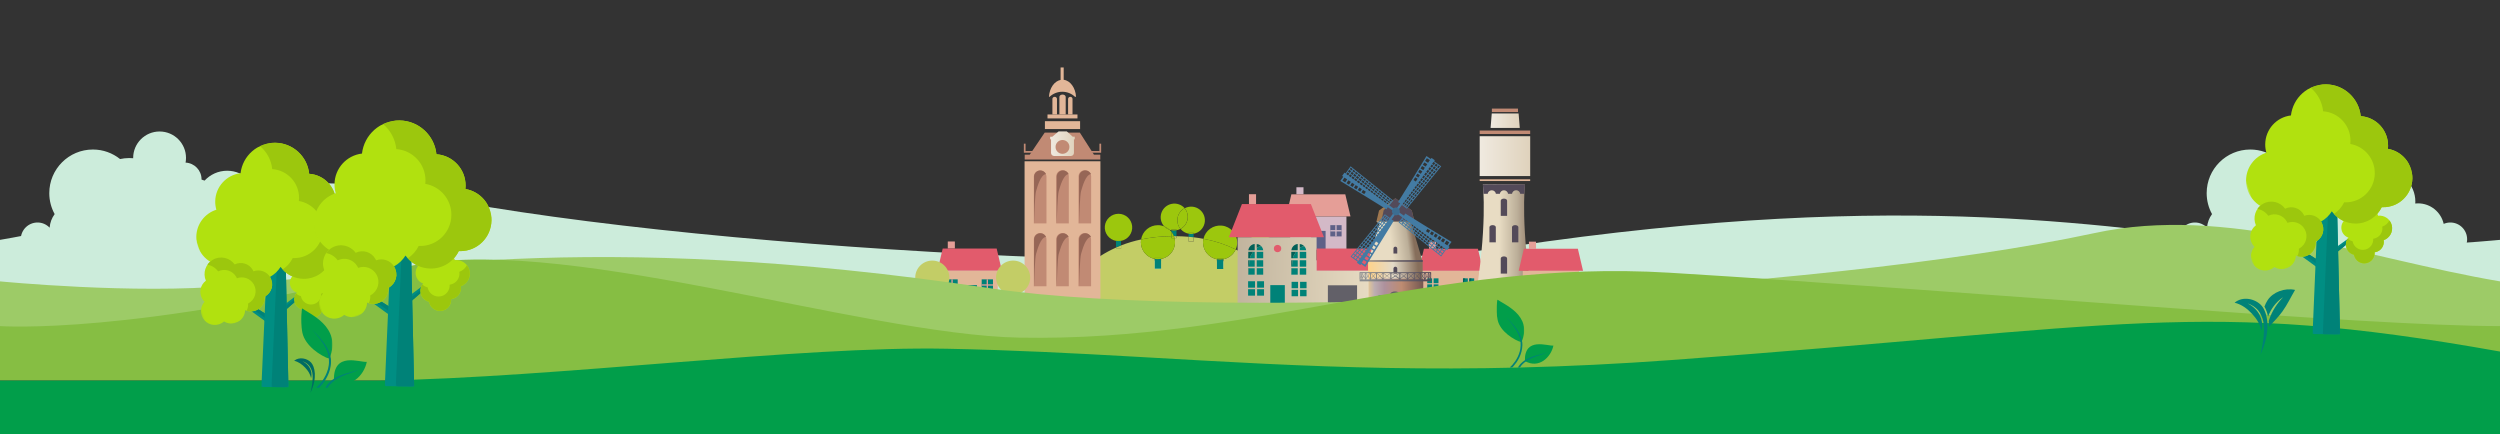 <?xml version="1.0" encoding="UTF-8"?>
<svg width="1445px" height="251px" viewBox="0 0 1445 251" version="1.1" xmlns="http://www.w3.org/2000/svg" xmlns:xlink="http://www.w3.org/1999/xlink">
    <rect x="0" y="0" width="1445" height="251" fill="#333333" stroke="none"/>
    <title>Footer</title>
    <defs>
        <linearGradient x1="99.936%" y1="50.872%" x2="-58.636%" y2="48.914%" id="linearGradient-1">
            <stop stop-color="#E8DCC3" offset="0%"></stop>
            <stop stop-color="#BBAE98" offset="73%"></stop>
            <stop stop-color="#866E5B" offset="100%"></stop>
        </linearGradient>
        <linearGradient x1="0%" y1="49.895%" x2="100.282%" y2="49.895%" id="linearGradient-2">
            <stop stop-color="#F0EAE0" offset="0%"></stop>
            <stop stop-color="#DFD2BC" offset="100%"></stop>
        </linearGradient>
        <linearGradient x1="0%" y1="50.022%" x2="99.966%" y2="50.022%" id="linearGradient-3">
            <stop stop-color="#F0EAE0" offset="0%"></stop>
            <stop stop-color="#DFD2BC" offset="100%"></stop>
        </linearGradient>
        <linearGradient x1="0%" y1="50.06%" x2="100%" y2="50.06%" id="linearGradient-4">
            <stop stop-color="#F0EAE0" offset="0%"></stop>
            <stop stop-color="#DFD2BC" offset="100%"></stop>
        </linearGradient>
        <linearGradient x1="-1.65772583e-13%" y1="50.005%" x2="100%" y2="50.005%" id="linearGradient-5">
            <stop stop-color="#E8DCC3" offset="42%"></stop>
            <stop stop-color="#BBAE98" offset="73%"></stop>
            <stop stop-color="#866E5B" offset="100%"></stop>
        </linearGradient>
        <linearGradient x1="41.083%" y1="54.133%" x2="84.062%" y2="49.879%" id="linearGradient-6">
            <stop stop-color="#E8DCC3" offset="0%"></stop>
            <stop stop-color="#BBAE98" offset="73%"></stop>
            <stop stop-color="#866E5B" offset="100%"></stop>
        </linearGradient>
        <linearGradient x1="0.923%" y1="52.052%" x2="91.832%" y2="50.483%" id="linearGradient-7">
            <stop stop-color="#FFD38B" offset="0%"></stop>
            <stop stop-color="#E3DAC8" offset="50%"></stop>
            <stop stop-color="#866E5B" offset="100%"></stop>
        </linearGradient>
        <linearGradient x1="-0.34%" y1="152.119%" x2="99.665%" y2="152.119%" id="linearGradient-8">
            <stop stop-color="#A79B8F" offset="0%"></stop>
            <stop stop-color="#534A59" offset="100%"></stop>
        </linearGradient>
        <linearGradient x1="-0.85%" y1="52.173%" x2="99.502%" y2="51.116%" id="linearGradient-9">
            <stop stop-color="#E4C895" offset="0%"></stop>
            <stop stop-color="#BCADB1" offset="12%"></stop>
            <stop stop-color="#AE919D" offset="30%"></stop>
            <stop stop-color="#BE8C72" offset="61%"></stop>
            <stop stop-color="#755851" offset="100%"></stop>
        </linearGradient>
        <linearGradient x1="9.921%" y1="49.936%" x2="93.685%" y2="50.009%" id="linearGradient-10">
            <stop stop-color="#888B8E" offset="0%"></stop>
            <stop stop-color="#534A59" offset="100%"></stop>
        </linearGradient>
        <polygon id="path-11" points="3.84312746e-14 -1.39174728e-12 95.532 -1.39174728e-12 95.532 42.676 3.84312746e-14 42.676"></polygon>
        <polygon id="path-13" points="-6.51231878e-13 -1.22541192e-12 91.298 -1.22541192e-12 91.298 36.417 -6.51231878e-13 36.417"></polygon>
        <polygon id="path-15" points="-4.76074833e-13 -5.70282725e-13 81.782 -5.70282725e-13 81.782 92.065 -4.76074833e-13 92.065"></polygon>
        <polygon id="path-17" points="1.53814611e-13 7.79458415e-13 38.966 7.79458415e-13 38.966 44.722 1.53814611e-13 44.722"></polygon>
        <polygon id="path-19" points="1.05000034e-12 4.5597032e-13 103.993 4.5597032e-13 103.993 46.303 1.05000034e-12 46.303"></polygon>
        <polygon id="path-21" points="-7.10515301e-14 -1.27880725e-13 99.383 -1.27880725e-13 99.383 39.512 -7.10515301e-14 39.512"></polygon>
        <polygon id="path-23" points="1.72121549e-13 1.08919507e-13 89.026 1.08919507e-13 89.026 99.89 1.72121549e-13 99.89"></polygon>
        <polygon id="path-25" points="3.11723701e-13 3.44024043e-13 42.417 3.44024043e-13 42.417 48.523 3.11723701e-13 48.523"></polygon>
        <polygon id="path-27" points="1.1393989e-12 7.09503348e-13 97.753 7.09503348e-13 97.753 43.383 1.1393989e-12 43.383"></polygon>
        <polygon id="path-29" points="-5.66282903e-13 8.6387827e-13 93.42 8.6387827e-13 93.42 37.021 -5.66282903e-13 37.021"></polygon>
        <polygon id="path-31" points="6.06783238e-13 5.67190647e-13 83.684 5.67190647e-13 83.684 93.591 6.06783238e-13 93.591"></polygon>
        <polygon id="path-33" points="1.11016354e-12 6.27873903e-13 39.872 6.27873903e-13 39.872 45.463 1.11016354e-12 45.463"></polygon>
        <polygon id="path-35" points="0 0 18.174 0 18.174 29.273 0 29.273"></polygon>
        <polygon id="path-37" points="0 0 15.99 0 15.99 24.75 0 24.75"></polygon>
    </defs>
    <g id="Footer" stroke="none" stroke-width="1" fill="none" fill-rule="evenodd">
        <g id="Group-9" transform="translate(0, 39)">
            <path d="M0,156 L1445,156 L1445,99.638 C1445,99.638 1366.98,107.258 1311.739,102.128 C1223.433,93.926 1107.833,68.524 871.817,103.728 C737.701,123.731 390.15,105.329 234.411,71.725 C157.887,55.214 79.141,86.229 0,99.638 L0,156 Z" id="Fill-1" fill="#CCECDB"></path>
            <g id="Meppel" transform="translate(529, 0)">
                <rect id="Rectangle" fill="#D3B9C7" fill-rule="nonzero" x="220.321" y="69.239" width="4.099" height="4.082"></rect>
                <rect id="Rectangle" fill="#D3B9C7" fill-rule="nonzero" x="216.753" y="86.097" width="32.492" height="19.333"></rect>
                <polygon id="Path" fill="#E59E97" fill-rule="nonzero" points="217.404 73.331 248.584 73.331 251.591 86.097 214.398 86.097"></polygon>
                <rect id="Rectangle" fill="#5E6187" fill-rule="nonzero" x="228.8" y="94.461" width="8.399" height="10.959"></rect>
                <rect id="Rectangle" fill="#5E6187" fill-rule="nonzero" x="219.539" y="91.137" width="6.535" height="6.508"></rect>
                <line x1="222.806" y1="91.137" x2="222.806" y2="97.645" id="Path" stroke="#D3B9C7" stroke-width="0.75"></line>
                <line x1="226.074" y1="94.391" x2="219.539" y2="94.391" id="Path" stroke="#D3B9C7" stroke-width="0.75"></line>
                <rect id="Rectangle" fill="#5E6187" fill-rule="nonzero" x="239.915" y="91.137" width="6.535" height="6.508"></rect>
                <line x1="243.182" y1="91.137" x2="243.182" y2="97.645" id="Path" stroke="#D3B9C7" stroke-width="0.75"></line>
                <line x1="246.449" y1="94.391" x2="239.915" y2="94.391" id="Path" stroke="#D3B9C7" stroke-width="0.75"></line>
                <rect id="Rectangle" fill="#E59E97" fill-rule="nonzero" x="178.498" y="130.752" width="2.927" height="5.01"></rect>
                <ellipse id="Oval" fill="#C3CD66" fill-rule="nonzero" transform="translate(179.958, 123.48) rotate(-67.61) translate(-179.958, -123.48) " cx="179.958" cy="123.48" rx="7.9" ry="7.923"></ellipse>
                <path d="M153.342,93.293 C152.624,93.668 151.853,93.934 151.057,94.081 L151.057,97.515 C153.475,97.515 155.814,97.631 158.072,97.864 L158.072,96.088 C156.209,95.752 154.53,94.76 153.342,93.293 L153.342,93.293 Z" id="Path"></path>
                <path d="M146.998,93.822 C147.392,94.185 147.758,94.579 148.09,95 L148.09,94.101 C147.719,94.035 147.354,93.942 146.998,93.822 L146.998,93.822 Z" id="Path"></path>
                <path d="M200.898,112.147 C199.934,112.333 198.944,112.333 197.981,112.147 L197.981,113.465 C198.983,114.323 199.986,115.201 200.898,116.08 L200.898,112.147 Z" id="Path" fill="#E59E97" fill-rule="nonzero"></path>
                <path d="M200.898,111.678 L200.898,112.147 C204.928,111.397 207.721,107.713 207.343,103.647 C206.965,99.582 203.54,96.472 199.439,96.472 C195.339,96.472 191.914,99.582 191.536,103.647 C191.157,107.713 193.951,111.397 197.981,112.147 L197.981,111.678 L200.898,111.678 Z" id="Path" fill="#9CC70D" fill-rule="nonzero"></path>
                <path d="M200.898,112.147 L200.898,111.678 L197.981,111.678 L197.981,112.147 C198.944,112.333 199.934,112.333 200.898,112.147 Z" id="Path" fill="#9CC70D" fill-rule="nonzero"></path>
                <path d="M157.992,96.088 L157.992,97.864 C158.994,97.944 159.996,98.044 160.919,98.154 L160.919,96.088 C160.436,96.18 159.946,96.226 159.455,96.227 C158.964,96.227 158.474,96.18 157.992,96.088 L157.992,96.088 Z" id="Path" fill="#008278" fill-rule="nonzero"></path>
                <path d="M153.342,93.293 C154.523,94.754 156.19,95.746 158.042,96.088 L158.042,95.609 L160.969,95.609 L160.969,96.088 C164.037,95.513 166.481,93.198 167.211,90.175 C167.942,87.152 166.822,83.984 164.352,82.082 C161.882,80.181 158.521,79.9 155.767,81.366 C157.265,83.2 157.861,85.606 157.392,87.924 C156.922,90.242 155.437,92.23 153.342,93.343 L153.342,93.293 Z" id="Path" fill="#9CC70D" fill-rule="nonzero"></path>
                <path d="M157.992,95.609 L157.992,96.088 C158.474,96.18 158.964,96.227 159.455,96.227 C159.946,96.226 160.436,96.18 160.919,96.088 L160.919,95.609 L157.992,95.609 Z" id="Path" fill="#9CC70D" fill-rule="nonzero"></path>
                <path d="M149.543,94.221 C149.055,94.22 148.569,94.173 148.09,94.081 L148.09,94.98 C148.682,95.745 149.158,96.592 149.503,97.495 L151.006,97.495 L151.006,94.081 C150.524,94.174 150.034,94.221 149.543,94.221 Z" id="Path" fill="#008278" fill-rule="nonzero"></path>
                <path d="M148.09,94.081 L148.09,93.612 L151.006,93.612 L151.006,94.081 C151.803,93.934 152.574,93.668 153.292,93.293 C151.786,91.461 151.186,89.053 151.655,86.732 C152.125,84.412 153.616,82.423 155.717,81.316 C153.832,79.21 150.962,78.266 148.188,78.839 C145.414,79.412 143.158,81.415 142.27,84.094 C141.381,86.773 141.995,89.72 143.881,91.826 C145.038,92.286 146.097,92.964 146.998,93.822 C147.355,93.935 147.72,94.022 148.09,94.081 L148.09,94.081 Z" id="Path" fill="#9CC70D" fill-rule="nonzero"></path>
                <path d="M151.528,88.332 C151.519,90.149 152.143,91.912 153.292,93.323 C155.387,92.21 156.872,90.222 157.342,87.904 C157.811,85.586 157.215,83.18 155.717,81.346 C153.132,82.725 151.521,85.412 151.528,88.332 L151.528,88.332 Z" id="Path" fill="#9CC70D" fill-rule="nonzero"></path>
                <path d="M151.006,94.081 L151.006,93.612 L148.09,93.612 L148.09,94.081 C149.053,94.268 150.043,94.268 151.006,94.081 L151.006,94.081 Z" id="Path" fill="#9CC70D" fill-rule="nonzero"></path>
                <path d="M118.955,100.22 C118.473,100.312 117.983,100.359 117.492,100.36 C117.001,100.359 116.511,100.312 116.029,100.22 L116.029,104.072 C117.031,103.653 117.953,103.244 118.955,102.855 L118.955,100.22 Z" id="Path" fill="#008278" fill-rule="nonzero"></path>
                <path d="M118.955,99.741 L118.955,100.22 C122.978,99.467 125.765,95.788 125.385,91.729 C125.006,87.669 121.585,84.565 117.492,84.565 C113.398,84.565 109.978,87.669 109.598,91.729 C109.219,95.788 112.005,99.467 116.029,100.22 L116.029,99.741 L118.955,99.741 Z" id="Path" fill="#9CC70D" fill-rule="nonzero"></path>
                <path d="M118.955,100.22 L118.955,99.741 L116.029,99.741 L116.029,100.22 C116.511,100.312 117.001,100.359 117.492,100.36 C117.983,100.359 118.473,100.312 118.955,100.22 L118.955,100.22 Z" id="Path" fill="#9CC70D" fill-rule="nonzero"></path>
                <path d="M200.898,116.08 L200.898,116.689 L197.981,116.689 L197.981,113.465 C194.084,110.206 189.812,107.421 185.253,105.17 C183.939,108.128 181.248,110.252 178.057,110.85 L178.057,116.499 L174.389,116.499 L174.389,110.85 C169.734,109.963 166.368,105.908 166.371,101.188 C166.374,100.463 166.455,99.74 166.611,99.032 C164.787,98.686 162.893,98.393 160.929,98.154 L160.929,100.619 L158.002,100.619 L158.002,97.864 C155.757,97.665 153.418,97.548 150.986,97.515 L150.986,98.623 L149.844,98.623 C150.513,101.25 150.058,104.036 148.588,106.318 C147.118,108.599 144.764,110.171 142.087,110.66 L142.087,116.309 L138.448,116.309 L138.448,110.66 C133.796,109.77 130.432,105.717 130.431,100.998 C130.434,100.463 130.485,99.928 130.581,99.401 C126.624,100.233 122.742,101.388 118.975,102.855 L118.975,104.801 L116.049,104.801 L116.049,104.122 C90.903,115.251 83.516,136.74 83.516,136.74 L215.059,136.74 C215.059,136.74 211.561,126.23 200.898,116.08 Z" id="Path" fill="#C3CD66" fill-rule="nonzero"></path>
                <path d="M200.898,116.689 L200.898,116.08 C199.976,115.201 199.003,114.323 197.981,113.465 L197.981,116.689 L200.898,116.689 Z" id="Path" fill="#C3CD66" fill-rule="nonzero"></path>
                <path d="M157.992,100.619 L160.919,100.619 L160.919,98.154 C159.916,98.044 158.984,97.944 157.992,97.864 L157.992,100.619 Z" id="Path" fill="#C3CD66" fill-rule="nonzero"></path>
                <path d="M149.864,98.623 L151.006,98.623 L151.006,97.515 L149.503,97.515 C149.644,97.877 149.764,98.247 149.864,98.623 Z" id="Path" fill="#C3CD66" fill-rule="nonzero"></path>
                <path d="M118.955,104.801 L118.955,102.905 C117.953,103.294 116.951,103.703 116.029,104.122 L116.029,104.801 L118.955,104.801 Z" id="Path" fill="#C3CD66" fill-rule="nonzero"></path>
                <path d="M138.469,110.66 L138.469,116.309 L142.107,116.309 L142.107,110.66 C141.514,110.758 140.913,110.801 140.313,110.79 C139.695,110.804 139.078,110.76 138.469,110.66 Z" id="Path" fill="#008278" fill-rule="nonzero"></path>
                <path d="M148.09,94.98 C147.757,94.566 147.391,94.179 146.998,93.822 C145.816,93.408 144.749,92.724 143.881,91.826 C142.738,91.376 141.521,91.145 140.293,91.147 C135.46,91.143 131.338,94.631 130.561,99.381 C136.328,98.184 142.199,97.552 148.09,97.495 L148.09,94.98 Z" id="Path" fill="#9CC70D" fill-rule="nonzero"></path>
                <path d="M149.503,97.495 C149.158,96.592 148.682,95.745 148.09,94.98 L148.09,97.515 L149.503,97.515 L149.503,97.495 Z" id="Path" fill="#9CC70D" fill-rule="nonzero"></path>
                <path d="M146.998,93.822 C146.097,92.964 145.038,92.286 143.881,91.826 C144.749,92.724 145.816,93.408 146.998,93.822 Z" id="Path" fill="#9CC70D" fill-rule="nonzero"></path>
                <path d="M138.469,110.66 L138.469,110.071 L142.107,110.071 L142.107,110.66 C144.784,110.171 147.138,108.599 148.608,106.318 C150.078,104.036 150.533,101.25 149.864,98.623 L148.09,98.623 L148.09,97.515 C142.199,97.572 136.328,98.204 130.561,99.401 C130.465,99.928 130.414,100.463 130.411,100.998 C130.416,105.729 133.8,109.787 138.469,110.66 L138.469,110.66 Z" id="Path" fill="#9CC70D" fill-rule="nonzero"></path>
                <path d="M149.503,97.495 L148.09,97.495 L148.09,98.603 L149.864,98.603 C149.765,98.221 149.644,97.844 149.503,97.475 L149.503,97.495 Z" id="Path" fill="#9CC70D" fill-rule="nonzero"></path>
                <path d="M138.469,110.071 L138.469,110.66 C139.078,110.76 139.695,110.804 140.313,110.79 C140.921,110.789 141.529,110.732 142.127,110.62 L142.127,110.031 L138.469,110.071 Z" id="Path" fill="#9CC70D" fill-rule="nonzero"></path>
                <path d="M174.389,110.85 L174.389,116.499 L178.037,116.499 L178.037,110.85 C176.831,111.076 175.594,111.076 174.389,110.85 Z" id="Path" fill="#008278" fill-rule="nonzero"></path>
                <path d="M186.105,101.188 C186.104,96.178 182.321,91.97 177.322,91.418 C172.322,90.865 167.705,94.145 166.601,99.032 C173.071,100.22 179.346,102.285 185.253,105.17 C185.813,103.917 186.103,102.56 186.105,101.188 L186.105,101.188 Z" id="Path" fill="#9CC70D" fill-rule="nonzero"></path>
                <path d="M174.389,110.85 L174.389,110.261 L178.037,110.261 L178.037,110.85 C181.228,110.252 183.919,108.128 185.233,105.17 C179.326,102.285 173.051,100.22 166.581,99.032 C166.425,99.74 166.344,100.463 166.341,101.188 C166.341,105.917 169.722,109.976 174.389,110.85 L174.389,110.85 Z" id="Path" fill="#9CC70D" fill-rule="nonzero"></path>
                <path d="M174.389,110.261 L174.389,110.85 C175.594,111.076 176.831,111.076 178.037,110.85 L178.037,110.261 L174.389,110.261 Z" id="Path" fill="#9CC70D" fill-rule="nonzero"></path>
                <polygon id="Path" fill="url(#linearGradient-1)" fill-rule="nonzero" points="264.479 117.427 231.997 117.427 231.997 98.094 186.315 98.094 186.315 136.76 264.479 136.76"></polygon>
                <rect id="Rectangle" fill="#008278" fill-rule="nonzero" x="217.535" y="123.895" width="3.738" height="3.723"></rect>
                <rect id="Rectangle" fill="#008278" fill-rule="nonzero" x="222.446" y="123.895" width="3.738" height="3.723"></rect>
                <rect id="Rectangle" fill="#008278" fill-rule="nonzero" x="217.535" y="128.506" width="3.738" height="3.723"></rect>
                <rect id="Rectangle" fill="#008278" fill-rule="nonzero" x="222.446" y="128.506" width="3.738" height="3.723"></rect>
                <polygon id="Path" fill="#E25B6C" fill-rule="nonzero" points="231.997 104.661 264.479 104.661 269.19 117.427 231.997 117.427"></polygon>
                <polygon id="Path" fill="#E25B6C" fill-rule="nonzero" points="188.831 78.96 228.7 78.96 236.236 98.094 181.294 98.094"></polygon>
                <rect id="Rectangle" fill="#626068" fill-rule="nonzero" x="238.511" y="125.901" width="16.878" height="10.959"></rect>
                <rect id="Rectangle" fill="#008278" fill-rule="nonzero" x="205.227" y="125.801" width="8.399" height="10.959"></rect>
                <ellipse id="Oval" fill="#E25B6C" fill-rule="nonzero" cx="209.427" cy="104.661" rx="2.125" ry="2.116"></ellipse>
                <rect id="Rectangle" fill="#E59E97" fill-rule="nonzero" x="192.9" y="73.251" width="4.099" height="5.699"></rect>
                <rect id="Rectangle" fill="#E2B698" fill-rule="nonzero" x="63.201" y="54.217" width="43.838" height="82.354"></rect>
                <polygon id="Path" fill="#C18A74" fill-rule="nonzero" points="103.29 50.384 95.142 37.629 74.847 37.629 66.208 50.384 63.281 50.384 63.281 53.229 106.968 53.229 106.968 50.384"></polygon>
                <path d="M75.859,62.98 L75.859,90.119 L68.553,90.119 L68.553,62.98 C68.655,61.045 70.26,59.528 72.206,59.528 C74.152,59.528 75.757,61.045 75.859,62.98 L75.859,62.98 Z M85.12,59.347 C83.105,59.347 81.472,60.974 81.472,62.98 L81.472,90.119 L88.768,90.119 L88.768,62.98 C88.77,62.016 88.387,61.09 87.702,60.409 C87.017,59.727 86.088,59.345 85.12,59.347 L85.12,59.347 Z M98.038,59.347 C96.024,59.347 94.39,60.974 94.39,62.98 L94.39,90.119 L101.687,90.119 L101.687,62.98 C101.687,60.974 100.053,59.347 98.038,59.347 L98.038,59.347 Z M72.161,95.678 C70.162,95.7 68.553,97.321 68.553,99.312 L68.553,126.45 L75.859,126.45 L75.859,99.312 C75.859,98.339 75.468,97.408 74.773,96.725 C74.078,96.042 73.137,95.665 72.161,95.678 L72.161,95.678 Z M85.12,95.678 C83.105,95.678 81.472,97.305 81.472,99.312 L81.472,126.45 L88.768,126.45 L88.768,99.312 C88.768,97.332 87.177,95.716 85.19,95.678 L85.12,95.678 Z M97.998,95.678 C95.984,95.678 94.35,97.305 94.35,99.312 L94.35,126.45 L101.646,126.45 L101.646,99.312 C101.647,97.321 100.038,95.7 98.038,95.678 L97.998,95.678 Z" id="Shape" fill="#C18A74" fill-rule="nonzero"></path>
                <path d="M86.974,17.018 L86.974,27.168 L83.326,27.168 L83.326,17.018 C83.326,16.269 84.137,15.66 85.15,15.66 C86.162,15.66 86.974,16.269 86.974,17.018 Z M80.61,16.968 C79.91,16.94 79.319,17.479 79.287,18.176 L79.287,27.158 L81.933,27.158 L81.933,18.176 C81.9,17.479 81.309,16.94 80.61,16.968 Z M89.63,16.968 C89.3,16.96 88.981,17.083 88.742,17.309 C88.503,17.536 88.365,17.847 88.357,18.176 L88.357,27.158 L90.913,27.158 L90.913,18.176 C90.896,17.508 90.351,16.973 89.68,16.968 L89.63,16.968 Z" id="Shape" fill="#E2B698" fill-rule="nonzero"></path>
                <rect id="Rectangle" fill="#E2B698" fill-rule="nonzero" x="74.957" y="31.041" width="20.335" height="4.551"></rect>
                <rect id="Rectangle" fill="#E2B698" fill-rule="nonzero" x="76.46" y="27.168" width="17.319" height="2.276"></rect>
                <path d="M85.811,7.116 L85.811,0 L84.027,0 L84.027,7.196 C80.409,7.885 77.583,11.917 77.292,16.948 L77.673,16.948 C81.781,13.061 88.227,13.061 92.336,16.948 L92.957,16.948 C92.646,11.738 89.62,7.576 85.811,7.116 Z" id="Path" fill="#E2B698" fill-rule="nonzero"></path>
                <polyline id="Path" stroke="#C18A74" points="63.281 44.046 63.281 48.777 106.968 48.777 106.968 44.046"></polyline>
                <path d="M91.043,40.004 L91.043,40.004 C91.024,39.982 91,39.965 90.973,39.954 L87.615,36.96 L82.875,36.96 L79.227,40.034 L78.004,40.034 L78.004,41.521 L78.505,41.521 L78.505,49.386 C78.505,50.364 79.298,51.157 80.279,51.163 L89.96,51.163 C90.946,51.163 91.744,50.367 91.744,49.386 L91.744,41.521 L92.205,41.521 L92.205,40.004 L91.043,40.004 Z M85.12,49.905 C82.906,49.905 81.111,48.118 81.111,45.913 C81.111,43.708 82.906,41.92 85.12,41.92 C87.334,41.92 89.129,43.708 89.129,45.913 C89.129,48.118 87.334,49.905 85.12,49.905 Z" id="Shape" fill="url(#linearGradient-2)" fill-rule="nonzero"></path>
                <rect id="Rectangle" fill="#E59E97" fill-rule="nonzero" x="18.812" y="100.579" width="4.099" height="4.082"></rect>
                <rect id="Rectangle" fill="#E2B698" fill-rule="nonzero" x="15.234" y="117.427" width="32.492" height="19.333"></rect>
                <polygon id="Path" fill="#E25B6C" fill-rule="nonzero" points="15.885 104.661 47.075 104.661 50.082 117.427 12.879 117.427"></polygon>
                <rect id="Rectangle" fill="#008278" fill-rule="nonzero" x="27.281" y="125.801" width="8.399" height="10.959"></rect>
                <rect id="Rectangle" fill="#008278" fill-rule="nonzero" x="18.02" y="122.468" width="6.535" height="6.508"></rect>
                <line x1="21.287" y1="122.468" x2="21.287" y2="128.975" id="Path" stroke="#E59E97" stroke-width="0.75"></line>
                <line x1="24.555" y1="125.721" x2="18.02" y2="125.721" id="Path" stroke="#E59E97" stroke-width="0.75"></line>
                <rect id="Rectangle" fill="#008278" fill-rule="nonzero" x="38.406" y="122.468" width="6.535" height="6.508"></rect>
                <line x1="41.673" y1="122.468" x2="41.673" y2="128.975" id="Path" stroke="#E59E97" stroke-width="0.75"></line>
                <line x1="44.94" y1="125.721" x2="38.406" y2="125.721" id="Path" stroke="#E59E97" stroke-width="0.75"></line>
                <rect id="Rectangle" fill="#008278" fill-rule="nonzero" x="8.058" y="130.522" width="3.638" height="6.238"></rect>
                <ellipse id="Oval" fill="#C3CD66" fill-rule="nonzero" cx="9.872" cy="121.45" rx="9.872" ry="9.831"></ellipse>
                <rect id="Rectangle" fill="#008278" fill-rule="nonzero" x="54.762" y="130.522" width="3.638" height="6.238"></rect>
                <ellipse id="Oval" fill="#C3CD66" fill-rule="nonzero" cx="56.586" cy="121.45" rx="9.872" ry="9.831"></ellipse>
                <rect id="Rectangle" fill="#E59E97" fill-rule="nonzero" x="296.962" y="100.679" width="4.099" height="4.082"></rect>
                <rect id="Rectangle" fill="#E2B698" fill-rule="nonzero" x="293.384" y="117.527" width="32.492" height="19.333"></rect>
                <polygon id="Path" fill="#E25B6C" fill-rule="nonzero" points="294.035 104.761 325.225 104.761 328.231 117.527 291.028 117.527"></polygon>
                <rect id="Rectangle" fill="#008278" fill-rule="nonzero" x="305.43" y="125.901" width="8.399" height="10.959"></rect>
                <rect id="Rectangle" fill="#008278" fill-rule="nonzero" x="295.939" y="121.889" width="2.816" height="2.805"></rect>
                <rect id="Rectangle" fill="#008278" fill-rule="nonzero" x="299.628" y="121.889" width="2.816" height="2.805"></rect>
                <rect id="Rectangle" fill="#008278" fill-rule="nonzero" x="295.939" y="125.362" width="2.816" height="2.805"></rect>
                <rect id="Rectangle" fill="#008278" fill-rule="nonzero" x="299.628" y="125.362" width="2.816" height="2.805"></rect>
                <rect id="Rectangle" fill="url(#linearGradient-3)" fill-rule="nonzero" x="326.257" y="39.735" width="29.195" height="23.026"></rect>
                <line x1="326.257" y1="37.449" x2="355.442" y2="37.449" id="Path" stroke="#C18A74" stroke-width="2" fill="#FFFFFF" fill-rule="nonzero"></line>
                <polygon id="Path" fill="url(#linearGradient-4)" fill-rule="nonzero" points="349.429 34.954 332.561 34.954 333.232 26.6 348.757 26.6"></polygon>
                <line x1="333.303" y1="24.763" x2="348.396" y2="24.763" id="Path" stroke="#C18A74" stroke-width="2" fill="#FFFFFF" fill-rule="nonzero"></line>
                <path d="M352.445,67.612 C352.445,67.612 344.117,67.442 340.268,67.512 C336.42,67.582 328.101,67.612 328.101,67.612 C328.101,67.612 331.007,92.734 323.09,136.89 L357.456,136.89 C349.539,92.734 352.445,67.612 352.445,67.612 Z" id="Path" fill="url(#linearGradient-5)" fill-rule="nonzero"></path>
                <line x1="326.257" y1="65.136" x2="355.442" y2="65.136" id="Path" stroke="#E2B698" fill="#FFFFFF" fill-rule="nonzero"></line>
                <path d="M340.268,75.796 C339.266,75.796 338.434,76.325 338.434,76.974 L338.434,85.757 L342.112,85.757 L342.112,76.974 C342.112,76.325 341.29,75.796 340.268,75.796 Z M340.268,109.193 C339.266,109.193 338.434,109.712 338.434,110.361 L338.434,119.154 L342.112,119.154 L342.112,110.361 C342.112,109.712 341.29,109.193 340.268,109.193 Z M333.744,91.117 C332.741,91.117 331.899,91.646 331.899,92.295 L331.899,101.078 L335.578,101.078 L335.578,92.295 C335.598,91.646 334.746,91.117 333.744,91.117 Z M346.773,91.117 C345.77,91.117 344.939,91.646 344.939,92.295 L344.939,101.078 L348.617,101.078 L348.617,92.295 C348.627,91.646 347.775,91.117 346.773,91.117 Z" id="Shape" fill="#534A59" fill-rule="nonzero"></path>
                <path d="M340.268,67.512 C336.43,67.442 328.101,67.612 328.101,67.612 C328.101,67.612 328.311,69.468 328.472,73.031 L330.877,73.031 C331.049,71.854 332.063,70.981 333.257,70.981 C334.452,70.981 335.466,71.854 335.638,73.031 L337.913,73.031 C338.085,71.854 339.098,70.981 340.293,70.981 C341.488,70.981 342.501,71.854 342.673,73.031 L344.949,73.031 C345.104,71.843 346.12,70.954 347.324,70.954 C348.527,70.954 349.544,71.843 349.699,73.031 L352.074,73.031 C352.225,69.468 352.445,67.612 352.445,67.612 C352.445,67.612 344.117,67.442 340.268,67.512 Z" id="Path" fill="#534A59" fill-rule="nonzero"></path>
                <polygon id="path4772" fill="url(#linearGradient-6)" fill-rule="nonzero" points="262.014 111.299 268.188 90.339 266.484 88.931 288.533 88.931 286.829 90.339 293.013 111.299"></polygon>
                <polygon id="path4774" fill="url(#linearGradient-7)" fill-rule="nonzero" points="261.733 122.228 261.733 111.299 293.303 111.299 293.303 122.228 261.733 122.228"></polygon>
                <polygon id="path4769" fill="#A0784F" fill-rule="nonzero" points="266.594 88.941 268.077 82.693 277.548 75.587 287.019 82.693 288.513 88.941"></polygon>
                <polygon id="path4908" fill="url(#linearGradient-8)" fill-rule="nonzero" points="261.733 112.387 261.733 111.299 293.303 111.299 293.303 112.387"></polygon>
                <path d="M276.426,104.562 C276.48,103.998 276.955,103.568 277.523,103.568 C278.092,103.568 278.567,103.998 278.621,104.562 L278.621,107.556 L276.426,107.556 L276.426,104.562 Z" id="rect4910" fill="#534A59" fill-rule="nonzero"></path>
                <path d="M276.426,116.15 C276.48,115.586 276.955,115.156 277.523,115.156 C278.092,115.156 278.567,115.586 278.621,116.15 L278.621,119.144 L276.426,119.144 L276.426,116.15 Z" id="path4913" fill="#534A59" fill-rule="nonzero"></path>
                <polygon id="path4917" fill="url(#linearGradient-9)" fill-rule="nonzero" points="262.054 122.058 262.054 136.82 293.654 136.82 293.654 122.058 262.084 122.058"></polygon>
                <path d="M256.872,118.305 L256.872,118.465 L256.822,118.465 L256.822,122.458 L257.333,122.458 L257.333,122.268 L257.704,120.781 L257.935,121.779 L257.935,122.498 L258.446,122.498 L258.446,122.148 L259.238,120.811 L260.16,122.358 L260.16,122.358 L260.16,122.498 L256.872,122.498 L256.872,123.595 L298.164,123.595 L298.164,122.498 L294.867,122.498 L294.867,122.358 L294.867,122.358 L295.789,120.811 L296.581,122.148 L296.581,122.498 L297.092,122.498 L297.092,121.769 L297.322,120.771 L297.693,122.258 L297.693,122.448 L298.204,122.448 L298.204,118.455 L298.154,118.455 L298.154,118.295 L256.872,118.295 L256.872,118.305 Z M257.353,118.864 L257.935,118.864 L257.935,119.314 L257.704,120.262 L257.353,118.864 Z M258.446,118.864 L260.079,118.864 L259.238,120.272 L258.446,118.934 L258.446,118.864 Z M260.691,118.864 L262.695,118.864 L261.693,120.302 L260.691,118.864 Z M263.497,118.864 L266.163,118.864 L264.82,120.332 L263.497,118.864 Z M267.055,118.864 L270.062,118.864 L268.598,120.342 L267.055,118.864 Z M270.833,118.864 L274.522,118.864 L272.678,120.352 L270.833,118.864 Z M275.394,118.864 L279.623,118.864 L277.498,120.322 L275.394,118.864 Z M280.515,118.864 L284.203,118.864 L282.359,120.352 L280.515,118.864 Z M284.945,118.864 L287.952,118.864 L286.438,120.342 L284.945,118.864 Z M288.874,118.864 L291.54,118.864 L290.207,120.332 L288.874,118.864 Z M292.311,118.864 L294.316,118.864 L293.313,120.302 L292.311,118.864 Z M294.957,118.864 L296.591,118.864 L296.591,118.934 L295.789,120.272 L294.957,118.864 Z M297.102,118.864 L297.663,118.864 L297.312,120.262 L297.082,119.314 L297.102,118.864 Z M266.855,119.024 L268.388,120.531 L266.855,122.028 L266.855,119.024 Z M288.182,119.024 L288.182,122.018 L286.649,120.521 L288.182,119.024 Z M266.343,119.024 L266.343,122.018 L265,120.531 L266.343,119.024 Z M288.693,119.024 L290.036,120.511 L288.693,121.998 L288.693,119.024 Z M270.653,119.024 L272.467,120.501 L270.653,121.969 L270.653,119.024 Z M284.364,119.024 L284.364,121.969 L282.55,120.501 L284.364,119.024 Z M262.856,119.084 L262.856,121.919 L261.853,120.491 L262.856,119.084 Z M263.367,119.084 L264.64,120.491 L263.367,121.909 L263.367,119.084 Z M291.65,119.084 L291.65,121.909 L290.367,120.491 L291.65,119.084 Z M292.161,119.084 L293.163,120.491 L292.161,121.919 L292.161,119.084 Z M274.582,119.084 L274.582,121.869 L272.868,120.471 L274.582,119.084 Z M280.435,119.084 L282.149,120.471 L280.435,121.869 L280.435,119.084 Z M270.142,119.084 L270.142,121.829 L268.739,120.461 L270.142,119.084 Z M284.865,119.084 L286.278,120.461 L284.865,121.829 L284.865,119.084 Z M275.253,119.084 L277.198,120.421 L275.253,121.759 L275.253,119.084 Z M279.763,119.084 L279.763,121.759 L277.809,120.421 L279.763,119.084 Z M260.16,119.084 L260.16,121.719 L259.378,120.402 L260.16,119.084 Z M294.857,119.084 L295.639,120.402 L294.857,121.719 L294.857,119.084 Z M260.671,119.174 L261.543,120.402 L260.681,121.769 L260.671,119.174 Z M294.346,119.174 L294.346,121.769 L293.474,120.531 L294.346,119.174 Z M257.323,119.174 L257.624,120.402 L257.323,121.619 L257.323,119.174 Z M297.693,119.174 L297.693,121.769 L297.393,120.551 L297.693,119.174 Z M258.436,119.304 L259.087,120.402 L258.436,121.489 L258.436,119.304 Z M296.581,119.304 L296.581,121.489 L295.929,120.402 L296.581,119.304 Z M257.925,119.703 L257.925,121.09 L257.754,120.402 L257.925,119.703 Z M297.092,119.703 L297.262,120.402 L297.092,121.09 L297.092,119.703 Z M272.667,120.531 L274.582,122.088 L274.582,122.298 L275.253,122.298 L275.253,122.128 L277.518,120.771 L279.773,122.328 L279.773,122.498 L280.445,122.498 L280.445,122.288 L282.359,120.731 L284.364,122.368 L284.364,122.498 L284.865,122.498 L284.865,122.298 L286.458,120.741 L288.132,122.388 L288.132,122.388 L288.132,122.527 L288.643,122.527 L288.643,122.378 L288.643,122.378 L290.116,120.751 L291.57,122.348 L291.57,122.488 L292.081,122.488 L292.081,122.348 L292.081,122.348 L293.203,120.761 L294.205,122.218 L294.205,122.478 L260.681,122.478 L260.681,122.218 L261.683,120.761 L262.816,122.348 L262.816,122.348 L262.816,122.488 L263.327,122.488 L263.327,122.348 L264.77,120.751 L266.253,122.378 L266.253,122.378 L266.253,122.527 L266.764,122.527 L266.764,122.388 L266.764,122.388 L268.448,120.741 L270.032,122.298 L270.032,122.498 L270.543,122.498 L270.543,122.368 L272.667,120.531 Z" id="path4919" fill="url(#linearGradient-10)" fill-rule="nonzero"></path>
                <polygon id="path5284" fill="#534A59" fill-rule="nonzero" points="269.42 88.941 270.753 82.533 277.518 75.547 286.989 82.653 288.483 88.901 269.44 88.901"></polygon>
                <g id="g4904" transform="translate(245.677, 51.173)" fill-rule="nonzero">
                    <path d="M52.768,1.068 L52.317,1.737 L49.841,0 L42.164,12.526 L33.384,26.61 L34.647,27.348 L32.432,30.562 L33.434,31.281 L35.649,28.286 L38.486,30.482 L58.34,5.969 L54.201,3.044 L54.652,2.445 L53.7,1.777 L52.758,1.098 L52.758,1.098 L52.768,1.068 Z M53.91,3.443 L54.912,4.152 L54.091,5.23 L53.088,4.521 L53.88,3.443 L53.91,3.443 Z M55.343,4.442 L56.346,5.15 L55.494,6.228 L54.491,5.51 L55.313,4.442 L55.343,4.442 Z M56.797,5.44 L57.598,6.009 L56.716,7.087 L55.945,6.518 L56.797,5.44 L56.797,5.44 Z M51.785,2.375 L50.733,3.933 L49.029,2.845 L50.031,1.258 L51.795,2.375 L51.785,2.375 Z M52.788,4.911 L53.79,5.619 L52.988,6.717 L52.056,6.019 L52.838,4.961 L52.838,4.961 L52.788,4.911 Z M54.181,5.909 L55.183,6.617 L54.321,7.715 L53.379,7.007 L54.191,5.949 L54.191,5.949 L54.181,5.909 Z M55.594,6.907 L56.366,7.476 L55.504,8.544 L54.742,7.985 L55.584,6.917 L55.584,6.917 L55.594,6.907 Z M50.272,4.721 L49.35,6.098 L47.716,5.1 L48.588,3.693 L50.272,4.721 Z M51.695,6.458 L52.627,7.146 L51.775,8.264 L50.883,7.576 L51.695,6.458 Z M53.058,7.456 L54,8.155 L53.088,9.292 L52.196,8.584 L53.058,7.456 Z M54.421,8.454 L55.183,9.013 L54.251,10.161 L53.519,9.592 L54.431,8.454 L54.421,8.454 Z M50.573,7.975 L51.455,8.664 L50.553,9.841 L49.681,9.173 L50.573,7.975 L50.573,7.975 Z M48.859,6.807 L47.977,8.194 L46.403,7.196 L47.285,5.779 L48.899,6.777 L48.859,6.807 Z M51.866,8.983 L52.758,9.672 L51.835,10.829 L50.964,10.171 L51.866,8.983 L51.866,8.983 Z M53.178,9.981 L53.91,10.55 L52.988,11.708 L52.266,11.149 L53.178,9.981 Z M49.36,9.582 L50.222,10.241 L49.32,11.418 L48.488,10.77 L49.37,9.582 L49.36,9.582 Z M50.643,10.58 L51.505,11.249 L50.583,12.406 L49.741,11.768 L50.643,10.59 L50.643,10.58 Z M51.926,11.578 L52.647,12.137 L51.715,13.285 L50.984,12.706 L51.906,11.548 L51.926,11.578 Z M47.436,8.913 L46.524,10.29 L45.01,9.292 L45.892,7.895 L47.436,8.893 L47.436,8.913 Z M48.177,11.219 L48.999,11.857 L48.127,12.995 L47.315,12.396 L48.177,11.219 Z M49.42,12.217 L50.262,12.856 L49.38,13.954 L48.558,13.345 L49.42,12.217 L49.42,12.217 Z M50.683,13.215 L51.384,13.764 L50.523,14.822 L49.811,14.303 L50.683,13.215 Z M46.033,11.089 L45.121,12.456 L43.677,11.548 L44.549,10.151 L46.033,11.089 Z M47.035,12.896 L47.847,13.484 L46.975,14.502 L46.183,13.924 L46.985,12.836 L47.035,12.896 Z M48.278,13.804 L49.089,14.403 L48.247,15.471 L47.446,14.882 L48.278,13.804 L48.278,13.804 Z M49.52,14.722 L50.222,15.241 L49.37,16.299 L48.678,15.79 L49.52,14.722 L49.52,14.722 Z M44.66,13.195 L43.657,14.762 L42.314,13.854 L43.317,12.297 L44.73,13.195 L44.66,13.195 Z M45.922,14.413 L46.704,14.992 L45.872,16.07 L45.111,15.511 L45.922,14.413 Z M47.125,15.301 L47.917,15.88 L47.065,16.948 L46.293,16.379 L47.125,15.301 Z M48.348,16.199 L48.979,16.698 L48.147,17.696 L47.466,17.197 L48.348,16.199 Z M44.8,15.93 L45.551,16.489 L44.73,17.567 L43.998,17.028 L44.8,15.93 Z M45.972,16.698 L46.724,17.257 L45.882,18.325 L45.141,17.776 L45.972,16.698 Z M47.155,17.577 L47.837,18.086 L46.975,19.084 L46.313,18.595 L47.155,17.577 Z M43.667,17.357 L44.389,17.886 L43.567,18.964 L42.866,18.445 L43.667,17.357 L43.667,17.357 Z M44.82,18.205 L45.551,18.744 L44.7,19.802 L43.988,19.283 L44.82,18.205 L44.82,18.205 Z M45.972,19.054 L46.644,19.553 L45.772,20.691 L45.111,20.202 L45.972,19.094 L45.972,19.054 Z M42.555,18.874 L43.246,19.393 L42.414,20.471 L41.753,19.972 L42.555,18.874 Z M43.667,19.703 L44.369,20.222 L43.527,21.29 L42.845,20.781 L43.667,19.703 L43.667,19.703 Z M44.8,20.541 L45.451,21.02 L44.589,22.078 L43.968,21.689 L44.8,20.541 Z M41.442,20.401 L42.094,20.89 L41.272,21.968 L40.631,21.499 L41.442,20.401 Z M42.525,21.2 L43.196,21.699 L42.344,22.767 L41.693,22.288 L42.525,21.2 L42.525,21.2 Z M43.617,22.018 L44.269,22.487 L43.407,23.555 L42.775,23.086 L43.617,22.018 Z M40.32,21.918 L40.951,22.388 L40.119,23.465 L39.518,23.016 L40.32,21.918 Z M41.372,22.707 L42.014,23.186 L41.172,24.244 L40.54,23.785 L41.372,22.707 L41.372,22.707 Z M42.445,23.495 L43.076,23.965 L42.214,25.023 L41.593,24.563 L42.445,23.495 Z M39.197,23.495 L39.799,23.945 L38.957,25.052 L38.396,24.593 L39.207,23.485 L39.197,23.495 Z M40.2,24.254 L40.821,24.713 L39.959,25.841 L39.388,25.382 L40.25,24.254 L40.25,24.254 L40.2,24.254 Z M41.202,25.032 L41.813,25.492 L40.961,26.679 L40.37,26.21 L41.292,25.052 L41.202,25.032 Z M38.005,25.032 L38.566,25.472 L37.684,26.679 L37.143,26.25 L38.055,25.023 L38.005,25.032 Z M39.007,25.811 L39.568,26.27 L38.626,27.458 L38.075,27.019 L39.007,25.811 Z M40.009,26.6 L40.6,27.069 L39.598,28.246 L39.027,27.787 L40.029,26.6 L40.009,26.6 Z M36.852,26.679 L37.383,27.109 L36.481,28.276 L35.98,27.877 L36.481,27.188 L36.852,26.679 Z M37.794,27.438 L38.325,27.867 L37.423,28.995 L36.902,28.596 L37.794,27.438 Z M38.736,28.196 L39.308,28.656 L38.416,29.764 L37.844,29.324 L38.736,28.196 Z M5.973,5.949 L3.037,10.071 L2.425,9.622 L1.754,10.56 L1.082,11.508 L1.082,11.508 L1.754,11.967 L0,14.423 L12.578,22.068 L26.72,30.822 L27.471,29.564 L30.688,31.76 L31.41,30.762 L31.41,30.762 L28.403,28.566 L30.608,25.741 L5.963,5.959 L5.973,5.949 Z M6.074,6.707 L7.156,7.576 L6.585,8.354 L5.502,7.506 L6.074,6.707 Z M7.577,7.925 L8.649,8.783 L8.078,9.542 L7.006,8.713 L7.006,8.713 L7.577,7.945 L7.577,7.925 Z M9.06,9.103 L10.213,10.041 L9.641,10.77 L8.489,9.861 L9.06,9.103 Z M10.624,10.36 L11.776,11.289 L11.215,12.017 L10.052,11.099 L10.052,11.099 L10.624,10.37 L10.624,10.36 Z M12.197,11.628 L13.35,12.556 L12.799,13.255 L11.636,12.337 L12.197,11.628 L12.197,11.628 Z M13.761,12.886 L14.833,13.744 L14.302,14.443 L13.209,13.584 L13.761,12.886 L13.761,12.886 Z M15.244,14.073 L16.306,14.932 L15.785,15.62 L14.723,14.772 L15.244,14.073 Z M16.717,15.251 L17.78,16.109 L17.268,16.788 L16.196,15.95 L16.707,15.251 L16.717,15.251 Z M18.191,16.439 L19.253,17.297 L18.752,17.956 L17.679,17.118 L18.191,16.439 L18.191,16.439 Z M19.664,17.627 L20.726,18.475 L20.235,19.134 L19.173,18.295 L19.664,17.627 L19.664,17.627 Z M21.137,18.804 L22.209,19.663 L21.728,20.311 L20.656,19.463 L21.137,18.814 L21.137,18.804 Z M22.61,19.992 L23.673,20.85 L23.212,21.479 L22.139,20.631 L22.61,19.992 L22.61,19.992 Z M24.094,21.18 L25.156,22.038 L24.695,22.657 L23.623,21.809 L24.094,21.18 L24.094,21.18 Z M64.303,49.636 L51.725,41.99 L37.584,33.237 L36.842,34.495 L33.615,32.289 L32.893,33.287 L35.9,35.493 L33.695,38.317 L58.31,58.09 L61.246,53.968 L61.858,54.417 L62.529,53.469 L63.201,52.53 L63.201,52.53 L62.529,52.071 L64.313,49.636 L64.303,49.636 Z M5.172,7.925 L6.254,8.773 L5.532,9.771 L4.45,8.943 L5.172,7.945 L5.172,7.925 Z M25.537,22.358 L26.72,23.306 L26.238,23.885 L25.086,22.976 L25.086,22.976 L25.547,22.368 L25.537,22.358 Z M6.695,9.123 L7.757,9.961 L7.056,10.959 L5.993,10.151 L5.993,10.151 L6.705,9.153 L6.695,9.123 Z M27.15,23.685 L28.343,24.683 L27.872,25.252 L26.679,24.314 L27.15,23.735 L27.15,23.685 Z M8.178,10.29 L9.311,11.189 L8.609,12.087 L7.477,11.229 L7.477,11.229 L8.178,10.29 Z M28.754,24.923 L29.857,25.821 L29.416,26.39 L28.293,25.492 L28.754,24.923 Z M9.712,11.508 L10.874,12.426 L10.203,13.305 L9.02,12.406 L9.712,11.518 L9.712,11.508 Z M11.295,12.756 L12.458,13.674 L11.806,14.522 L10.624,13.624 L11.295,12.756 L11.295,12.756 Z M12.899,14.003 L13.991,14.872 L13.38,15.7 L12.247,14.832 L12.899,14.003 L12.899,14.003 Z M14.412,15.211 L15.484,16.05 L14.883,16.838 L13.801,16.02 L14.412,15.211 L14.412,15.211 Z M15.905,16.379 L16.988,17.227 L16.417,17.986 L15.334,17.157 L15.905,16.379 Z M17.389,17.547 L18.461,18.395 L17.92,19.124 L16.838,18.305 L17.389,17.547 Z M63.01,49.845 L61.878,51.632 L60.304,50.634 L61.407,48.927 L63,49.925 L63.01,49.845 Z M18.852,18.695 L19.924,19.533 L19.393,20.242 L18.311,19.413 L18.852,18.695 L18.852,18.695 Z M20.335,19.862 L21.408,20.711 L20.897,21.389 L19.814,20.561 L20.335,19.862 Z M60.645,48.368 L59.563,50.035 L58.19,49.117 L59.242,47.5 L60.655,48.368 L60.645,48.368 Z M21.819,21.06 L22.891,21.908 L22.41,22.557 L21.317,21.689 L21.819,21.06 Z M58.5,47.061 L57.498,48.668 L56.115,47.749 L57.117,46.182 L58.54,47.061 L58.5,47.061 Z M23.302,22.238 L24.374,23.076 L23.923,23.685 L22.841,22.867 L23.322,22.228 L23.302,22.238 Z M24.795,23.406 L25.938,24.314 L25.467,24.883 L24.334,24.024 L24.334,24.024 L24.795,23.406 L24.795,23.406 Z M56.325,45.723 L55.323,47.26 L53.99,46.352 L54.942,44.845 L56.356,45.713 L56.325,45.723 Z M26.349,24.683 L27.541,25.681 L27.1,26.22 L25.928,25.202 L26.389,24.633 L26.349,24.683 Z M54.171,44.436 L53.229,45.913 L51.846,44.995 L52.758,43.557 L54.171,44.436 L54.171,44.436 Z M27.932,25.911 L29.065,26.809 L28.664,27.328 L27.501,26.44 L27.932,25.911 Z M51.986,43.048 L51.084,44.456 L49.51,43.458 L50.422,42.12 L51.986,43.118 L51.986,43.048 Z M4.169,9.382 L5.252,10.201 L4.54,11.199 L3.458,10.42 L4.169,9.422 L4.169,9.382 Z M5.673,10.53 L6.735,11.329 L6.043,12.267 L4.971,11.498 L4.971,11.498 L5.673,10.5 L5.673,10.53 Z M7.166,11.708 L8.278,12.556 L7.587,13.454 L6.474,12.636 L6.474,12.636 L7.176,11.708 L7.166,11.708 Z M8.699,12.876 L9.892,13.704 L9.221,14.562 L8.018,13.684 L8.709,12.806 L8.699,12.876 Z M10.303,14.093 L11.486,14.992 L10.844,15.82 L9.641,14.942 L10.303,14.093 L10.303,14.093 Z M11.907,15.311 L13.059,16.179 L12.448,16.998 L11.265,16.129 L11.907,15.311 L11.907,15.311 Z M13.48,16.499 L14.562,17.317 L13.981,18.106 L12.879,17.307 L13.48,16.499 Z M14.983,17.637 L16.066,18.465 L15.505,19.224 L14.402,18.415 L14.983,17.637 Z M16.487,18.784 L17.569,19.603 L17.028,20.331 L15.936,19.533 L16.487,18.784 Z M17.99,19.922 L19.072,20.751 L18.551,21.439 L17.459,20.641 L17.99,19.922 Z M19.493,21.07 L20.586,21.888 L20.085,22.557 L18.982,21.759 L19.493,21.07 L19.493,21.07 Z M20.997,22.208 L22.089,23.036 L21.608,23.665 L20.506,22.867 L20.997,22.208 L20.997,22.208 Z M22.51,23.356 L23.593,24.174 L23.142,24.783 L22.039,23.984 L22.51,23.356 Z M24.014,24.494 L25.136,25.352 L24.675,25.911 L23.562,25.092 L24.014,24.494 L24.014,24.494 Z M25.557,25.661 L26.77,26.58 L26.339,27.119 L25.106,26.22 L25.557,25.661 L25.557,25.661 Z M27.191,26.899 L28.363,27.797 L27.962,28.296 L27.271,27.807 L26.76,27.428 L27.191,26.899 L27.191,26.899 Z M36.331,35.882 L37.022,36.381 L37.534,36.76 L37.103,37.279 L35.95,36.341 L36.351,35.832 L36.331,35.882 Z M37.955,37.02 L39.187,37.918 L38.736,38.467 L37.524,37.549 L37.955,37.02 L37.955,37.02 Z M14.763,20.691 L13.841,22.018 L12.277,21.02 L13.179,19.613 L14.763,20.611 L14.763,20.691 Z M39.618,38.247 L40.731,39.056 L40.28,39.655 L39.157,38.806 L39.618,38.247 Z M41.152,39.365 L42.254,40.164 L41.783,40.803 L40.701,39.974 L41.152,39.365 Z M42.685,40.483 L43.788,41.282 L43.296,41.94 L42.204,41.122 L42.685,40.483 L42.685,40.483 Z M12.448,19.134 L11.526,20.561 L10.123,19.693 L11.065,18.215 L12.448,19.134 Z M44.208,41.581 L45.311,42.38 L44.79,43.068 L43.707,42.25 L44.208,41.581 L44.208,41.581 Z M45.732,42.699 L46.824,43.497 L46.293,44.216 L45.211,43.388 L45.732,42.699 Z M47.255,43.807 L48.358,44.605 L47.796,45.354 L46.714,44.535 L47.255,43.807 L47.255,43.807 Z M10.323,17.746 L9.321,19.243 L7.908,18.375 L8.91,16.828 L10.283,17.746 L10.323,17.746 Z M48.779,44.925 L49.881,45.723 L49.3,46.502 L48.217,45.643 L48.779,44.885 L48.779,44.925 Z M50.302,46.043 L51.405,46.841 L50.803,47.65 L49.721,46.821 L50.302,46.043 Z M8.208,16.349 L7.206,17.906 L5.783,17.028 L6.785,15.431 L8.168,16.349 L8.208,16.349 Z M51.835,47.151 L53.008,48.009 L52.377,48.837 L51.234,47.969 L51.835,47.151 L51.835,47.151 Z M53.439,48.328 L54.642,49.197 L53.98,50.055 L52.798,49.157 L53.439,48.328 L53.439,48.328 Z M55.063,49.506 L56.265,50.384 L55.584,51.273 L54.401,50.374 L55.063,49.506 L55.063,49.506 Z M6.094,14.942 L5.041,16.569 L3.628,15.7 L4.71,14.033 L6.094,14.942 Z M56.696,50.704 L57.809,51.512 L57.117,52.44 L55.995,51.632 L56.686,50.744 L56.696,50.704 Z M58.24,51.832 L59.302,52.61 L59.302,52.61 L58.591,53.608 L57.528,52.81 L58.23,51.872 L58.24,51.832 Z M3.979,13.534 L2.876,15.231 L1.283,14.233 L2.405,12.486 L3.979,13.484 L3.979,13.534 Z M59.743,52.93 L60.826,53.708 L60.114,54.706 L59.032,53.888 L59.743,52.89 L59.743,52.93 Z M30.839,32.798 L28.634,35.792 L25.797,33.666 L5.943,58.18 L10.072,61.104 L9.621,61.713 L10.624,62.382 L11.576,63.05 L11.576,63.05 L12.037,62.382 L14.502,64.128 L22.179,51.602 L30.939,37.469 L29.676,36.73 L31.881,33.516 L30.879,32.798 L30.839,32.798 Z M35.599,36.79 L36.762,37.678 L36.331,38.207 L35.198,37.309 L35.599,36.79 Z M37.183,37.988 L38.396,38.916 L37.935,39.475 L36.742,38.537 L37.183,37.988 L37.183,37.988 Z M38.816,39.226 L39.949,40.084 L39.949,40.084 L39.488,40.693 L38.345,39.794 L38.816,39.216 L38.816,39.226 Z M40.37,40.413 L41.462,41.242 L40.981,41.881 L39.959,41.012 L40.37,40.413 Z M41.883,41.561 L42.966,42.38 L42.465,43.048 L41.392,42.21 L41.883,41.561 Z M43.387,42.699 L44.469,43.527 L43.948,44.216 L42.886,43.378 L43.387,42.699 L43.387,42.699 Z M44.89,43.847 L45.972,44.645 L45.431,45.374 L44.359,44.535 L44.89,43.827 L44.89,43.847 Z M46.393,44.985 L47.476,45.813 L46.915,46.562 L45.852,45.723 L46.393,44.985 Z M47.897,46.132 L48.989,46.951 L48.408,47.739 L47.335,46.891 L47.897,46.132 Z M49.4,47.27 L50.482,48.099 L49.881,48.907 L48.819,48.069 L49.4,47.27 L49.4,47.27 Z M50.913,48.418 L52.046,49.276 L51.405,50.105 L50.302,49.237 L50.913,48.418 Z M52.467,49.596 L53.65,50.494 L52.978,51.353 L51.815,50.434 L52.467,49.596 L52.467,49.596 Z M54.07,50.814 L55.253,51.712 L54.562,52.6 L53.399,51.682 L54.07,50.814 Z M55.674,52.031 L56.807,52.89 L56.807,52.89 L56.105,53.828 L54.972,52.92 L55.674,52.021 L55.674,52.031 Z M57.228,53.209 L58.29,54.017 L58.29,54.017 L57.578,55.016 L56.506,54.177 L57.217,53.239 L57.228,53.209 Z M58.731,54.347 L59.803,55.165 L59.092,56.163 L58.009,55.315 L58.731,54.317 L58.731,54.347 Z M34.868,37.708 L36,38.597 L35.529,39.166 L34.427,38.277 L34.868,37.708 L34.868,37.708 Z M36.411,38.926 L37.604,39.924 L37.133,40.503 L35.94,39.505 L36.411,38.936 L36.411,38.926 Z M38.015,40.194 L39.177,41.112 L39.177,41.112 L38.716,41.721 L37.544,40.783 L38.015,40.194 L38.015,40.194 Z M39.588,41.441 L40.661,42.29 L40.19,42.919 L39.127,42.06 L39.588,41.441 L39.588,41.441 Z M41.082,42.649 L42.154,43.487 L41.673,44.136 L40.61,43.278 L41.082,42.649 L41.082,42.649 Z M42.555,43.817 L43.627,44.665 L43.146,45.314 L42.084,44.456 L42.555,43.817 Z M44.048,44.995 L45.111,45.833 L44.619,46.502 L43.557,45.643 L44.048,44.995 L44.048,44.995 Z M45.531,46.162 L46.594,47.011 L46.093,47.689 L45.03,46.831 L45.531,46.162 Z M46.975,47.31 L48.047,48.149 L47.526,48.847 L46.464,47.989 L46.975,47.31 Z M48.448,48.478 L49.52,49.326 L48.999,50.025 L47.937,49.167 L48.448,48.478 Z M49.981,49.636 L51.074,50.504 L51.074,50.504 L50.523,51.203 L49.45,50.344 L49.981,49.636 Z M51.485,50.834 L52.647,51.752 L52.086,52.47 L50.933,51.542 L51.485,50.834 L51.485,50.834 Z M53.058,52.071 L54.221,52.999 L53.66,53.728 L52.497,52.8 L53.058,52.081 L53.058,52.071 Z M54.642,53.319 L55.784,54.227 L55.223,54.986 L54.07,54.057 L54.642,53.319 Z M56.195,54.546 L57.268,55.395 L57.268,55.395 L56.696,56.173 L55.634,55.305 L56.195,54.546 L56.195,54.546 Z M57.699,55.734 L58.771,56.583 L58.21,57.381 L57.127,56.513 L57.699,55.734 L57.699,55.734 Z M25.928,34.345 L26.499,34.794 L25.607,35.912 L25.026,35.453 L25.928,34.345 L25.928,34.345 Z M26.93,35.113 L27.451,35.513 L26.509,36.66 L25.978,36.221 L26.87,35.093 L26.93,35.113 Z M27.862,35.842 L28.373,36.231 L27.872,36.93 L27.491,37.429 L26.97,37.01 L27.862,35.842 Z M24.715,35.842 L25.286,36.301 L24.334,37.489 L23.753,37.03 L24.755,35.842 L24.715,35.842 Z M25.717,36.63 L26.259,37.07 L25.336,38.277 L24.765,37.828 L25.767,36.63 L25.717,36.63 Z M26.669,37.409 L27.201,37.838 L26.299,39.056 L25.747,38.617 L26.669,37.409 L26.669,37.409 Z M23.442,37.409 L24.034,37.878 L23.111,39.036 L23.111,39.036 L22.5,38.577 L23.442,37.409 L23.442,37.409 Z M24.444,38.217 L25.016,38.677 L24.154,39.814 L24.154,39.814 L23.532,39.355 L24.444,38.217 Z M25.447,39.016 L26.008,39.465 L25.106,40.653 L24.505,40.204 L25.356,39.096 L25.447,39.016 Z M22.179,39.016 L22.801,39.475 L21.949,40.543 L21.317,40.074 L22.179,39.016 L22.179,39.016 Z M23.182,39.794 L23.803,40.254 L22.921,41.352 L22.28,40.882 L23.122,39.814 L23.182,39.794 Z M24.234,40.573 L24.835,41.022 L24.034,42.12 L23.402,41.651 L24.234,40.573 Z M20.917,40.513 L21.548,40.972 L20.696,42.04 L20.055,41.571 L20.917,40.513 L20.917,40.513 Z M21.979,41.292 L22.63,41.771 L21.799,42.859 L21.127,42.36 L21.979,41.292 L21.979,41.292 Z M23.051,42.09 L23.693,42.559 L22.881,43.657 L22.23,43.168 L23.051,42.09 Z M19.724,41.98 L20.375,42.449 L19.523,43.517 L18.872,43.038 L19.724,41.98 L19.724,41.98 Z M20.796,42.769 L21.478,43.278 L20.646,44.356 L19.954,43.837 L20.796,42.769 L20.796,42.769 Z M21.909,43.587 L22.57,44.086 L21.768,45.184 L21.077,44.665 L21.909,43.587 Z M18.531,43.448 L19.193,43.937 L18.341,45.005 L17.679,44.506 L18.531,43.448 L18.531,43.448 Z M19.624,44.256 L20.325,44.775 L19.503,45.853 L18.772,45.314 L19.624,44.256 L19.624,44.256 Z M20.756,45.094 L21.448,45.613 L20.646,46.701 L19.934,46.162 L20.756,45.094 Z M17.349,44.925 L18.01,45.414 L17.168,46.482 L16.487,45.973 L17.349,44.975 L17.349,44.925 Z M18.441,45.733 L19.183,46.282 L18.351,47.36 L17.599,46.801 L18.441,45.733 Z M19.604,46.592 L20.335,47.131 L19.534,48.228 L18.782,47.67 L19.604,46.592 Z M22.059,50.305 L21.057,51.862 L19.644,50.963 L20.646,49.386 L21.989,50.305 L22.059,50.305 Z M16.156,46.392 L16.838,46.891 L15.986,47.959 L15.294,47.45 L16.156,46.392 L16.156,46.392 Z M17.268,47.21 L18.03,47.779 L17.208,48.857 L16.417,48.278 L17.268,47.21 Z M18.461,48.089 L19.223,48.648 L18.411,49.746 L17.629,49.167 L18.461,48.089 Z M14.903,47.859 L15.595,48.368 L14.753,49.436 L14.051,48.917 L14.903,47.859 L14.903,47.859 Z M16.026,48.688 L16.827,49.276 L15.996,50.354 L15.184,49.756 L16.026,48.688 L16.026,48.688 Z M17.248,49.596 L18.04,50.175 L17.238,51.263 L16.427,50.674 L17.248,49.596 Z M20.556,52.59 L19.684,53.988 L18.201,53.049 L19.113,51.672 L20.556,52.59 L20.556,52.59 Z M13.711,49.306 L14.422,49.835 L13.55,50.923 L12.849,50.374 L13.711,49.306 L13.711,49.306 Z M14.853,50.155 L15.675,50.764 L14.813,51.892 L13.971,51.243 L14.853,50.155 L14.853,50.155 Z M16.096,51.073 L16.918,51.672 L16.056,52.85 L15.224,52.221 L16.096,51.073 Z M19.223,54.736 L18.341,56.133 L16.797,55.135 L16.797,55.135 L17.719,53.768 L19.233,54.716 L19.223,54.736 Z M12.518,50.744 L13.229,51.293 L12.307,52.45 L11.586,51.892 L12.518,50.744 Z M13.65,51.622 L14.492,52.271 L13.59,53.449 L12.718,52.78 L13.65,51.622 L13.65,51.622 Z M14.913,52.62 L15.745,53.269 L14.863,54.457 L14.011,53.798 L14.913,52.62 Z M17.92,56.872 L17.028,58.289 L15.424,57.291 L15.424,57.291 L16.346,55.914 L17.92,56.912 L17.92,56.872 Z M11.295,52.341 L12.017,52.9 L11.095,54.057 L11.095,54.057 L10.363,53.488 L11.295,52.331 L11.295,52.341 Z M12.438,53.229 L13.31,53.898 L12.408,55.075 L11.516,54.387 L12.438,53.229 L12.438,53.229 Z M13.731,54.227 L14.593,54.896 L13.711,56.094 L12.829,55.405 L13.731,54.227 Z M10.032,53.908 L10.764,54.477 L9.892,55.624 L9.14,55.056 L10.072,53.908 L10.032,53.908 Z M11.185,54.806 L12.087,55.505 L11.225,56.633 L11.225,56.633 L10.283,55.934 L11.185,54.806 L11.185,54.806 Z M12.508,55.804 L13.4,56.493 L12.588,57.611 L12.588,57.611 L11.656,56.922 L12.508,55.804 Z M16.567,59.018 L15.695,60.425 L14.011,59.347 L14.933,57.97 L16.567,58.968 L16.567,59.018 Z M8.77,55.445 L9.531,56.014 L8.679,57.072 L8.679,57.072 L7.908,56.503 L8.77,55.435 L8.77,55.445 Z M9.952,56.333 L10.904,57.032 L10.092,58.09 L10.092,58.09 L9.09,57.381 L9.932,56.323 L9.952,56.333 Z M11.325,57.331 L12.267,58.03 L11.486,59.088 L11.486,59.088 L10.483,58.389 L11.295,57.331 L11.325,57.331 Z M15.224,61.164 L14.222,62.761 L12.458,61.633 L13.51,60.076 L15.214,61.164 L15.224,61.164 Z M7.557,56.922 L8.339,57.491 L7.487,58.619 L6.685,58.05 L7.557,56.972 L7.557,56.922 Z M8.77,57.8 L9.772,58.519 L8.95,59.597 L7.948,58.878 L8.8,57.8 L8.77,57.8 Z M10.193,58.798 L11.195,59.507 L10.403,60.595 L9.401,59.876 L10.223,58.798 L10.193,58.798 Z" id="path4788" fill="#437BA3"></path>
                    <path d="M33.475,30.173 C34.227,30.702 34.585,31.63 34.381,32.524 C34.178,33.418 33.453,34.102 32.546,34.257 C31.638,34.411 30.726,34.006 30.236,33.23 C29.746,32.453 29.774,31.459 30.308,30.712 C31.034,29.694 32.45,29.452 33.475,30.173 L33.475,30.173 Z" id="path4896" fill="#3C6D91"></path>
                </g>
                <path d="M274.522,131.321 C274.522,128.826 280.094,128.806 280.094,131.321 L280.094,137 L274.522,137 L274.522,131.321 Z" id="path4933" fill="#626068" fill-rule="nonzero"></path>
                <path d="M72.331,59.507 C70.316,59.507 68.683,61.134 68.683,63.14 L68.683,90.279 L68.683,90.279 C68.803,85.927 69.184,73.61 69.856,71.454 C70.667,68.829 72.391,62.062 75.578,61.593 C74.987,60.335 73.726,59.525 72.331,59.507 L72.331,59.507 Z" id="Path" fill="#966656" fill-rule="nonzero"></path>
                <path d="M85.43,59.507 C83.416,59.507 81.782,61.134 81.782,63.14 L81.782,90.279 L81.782,90.279 C81.902,85.927 82.283,73.61 82.955,71.454 C83.767,68.829 85.49,62.062 88.678,61.593 C88.086,60.335 86.825,59.525 85.43,59.507 L85.43,59.507 Z" id="Path" fill="#966656" fill-rule="nonzero"></path>
                <path d="M98.349,59.507 C96.334,59.507 94.701,61.134 94.701,63.14 L94.701,90.279 L94.701,90.279 C94.821,85.927 95.202,73.61 95.874,71.454 C96.685,68.829 98.409,62.062 101.596,61.593 C101.005,60.335 99.744,59.525 98.349,59.507 L98.349,59.507 Z" id="Path" fill="#966656" fill-rule="nonzero"></path>
                <path d="M72.331,95.818 C71.363,95.815 70.433,96.197 69.749,96.879 C69.064,97.561 68.68,98.487 68.683,99.451 L68.683,126.59 L68.683,126.59 C68.803,122.238 69.184,109.921 69.856,107.756 C70.667,105.13 72.391,98.373 75.578,97.894 C74.986,96.639 73.724,95.832 72.331,95.818 L72.331,95.818 Z" id="Path" fill="#966656" fill-rule="nonzero"></path>
                <path d="M85.43,95.818 C84.462,95.815 83.533,96.197 82.848,96.879 C82.163,97.561 81.78,98.487 81.782,99.451 L81.782,126.59 L81.782,126.59 C81.902,122.238 82.283,109.921 82.955,107.756 C83.767,105.13 85.49,98.373 88.678,97.894 C88.085,96.639 86.823,95.832 85.43,95.818 L85.43,95.818 Z" id="Path" fill="#966656" fill-rule="nonzero"></path>
                <path d="M98.349,95.818 C97.381,95.815 96.451,96.197 95.767,96.879 C95.082,97.561 94.698,98.487 94.701,99.451 L94.701,126.59 L94.701,126.59 C94.821,122.238 95.202,109.921 95.874,107.756 C96.685,105.13 98.409,98.373 101.596,97.894 C101.004,96.639 99.742,95.832 98.349,95.818 L98.349,95.818 Z" id="Path" fill="#966656" fill-rule="nonzero"></path>
                <rect id="Rectangle" fill="#008278" fill-rule="nonzero" x="267.737" y="131.81" width="2.927" height="5.01"></rect>
                <rect id="Rectangle" fill="#E59E97" fill-rule="nonzero" x="354.72" y="100.679" width="4.099" height="4.082"></rect>
                <rect id="Rectangle" fill="#E2B698" fill-rule="nonzero" x="351.152" y="117.527" width="32.492" height="19.333"></rect>
                <polygon id="Path" fill="#E25B6C" fill-rule="nonzero" points="351.804 104.761 382.993 104.761 386 117.527 348.797 117.527"></polygon>
                <rect id="Rectangle" fill="#008278" fill-rule="nonzero" x="363.199" y="125.901" width="8.399" height="10.959"></rect>
                <rect id="Rectangle" fill="#008278" fill-rule="nonzero" x="375.096" y="121.889" width="2.816" height="2.805"></rect>
                <rect id="Rectangle" fill="#008278" fill-rule="nonzero" x="378.784" y="121.889" width="2.816" height="2.805"></rect>
                <rect id="Rectangle" fill="#008278" fill-rule="nonzero" x="375.096" y="125.362" width="2.816" height="2.805"></rect>
                <rect id="Rectangle" fill="#008278" fill-rule="nonzero" x="378.784" y="125.362" width="2.816" height="2.805"></rect>
                <rect id="Rectangle" fill="#008278" fill-rule="nonzero" x="353.508" y="121.889" width="2.816" height="2.805"></rect>
                <rect id="Rectangle" fill="#008278" fill-rule="nonzero" x="357.196" y="121.889" width="2.816" height="2.805"></rect>
                <rect id="Rectangle" fill="#008278" fill-rule="nonzero" x="353.508" y="125.362" width="2.816" height="2.805"></rect>
                <rect id="Rectangle" fill="#008278" fill-rule="nonzero" x="357.196" y="125.362" width="2.816" height="2.805"></rect>
                <rect id="Rectangle" fill="#008278" fill-rule="nonzero" x="316.585" y="121.889" width="2.816" height="2.805"></rect>
                <rect id="Rectangle" fill="#008278" fill-rule="nonzero" x="320.274" y="121.889" width="2.816" height="2.805"></rect>
                <rect id="Rectangle" fill="#008278" fill-rule="nonzero" x="316.585" y="125.362" width="2.816" height="2.805"></rect>
                <rect id="Rectangle" fill="#008278" fill-rule="nonzero" x="320.274" y="125.362" width="2.816" height="2.805"></rect>
                <rect id="Rectangle" fill="#008278" fill-rule="nonzero" x="192.399" y="123.556" width="3.989" height="3.723"></rect>
                <rect id="Rectangle" fill="#008278" fill-rule="nonzero" x="197.62" y="123.556" width="3.989" height="3.723"></rect>
                <rect id="Rectangle" fill="#008278" fill-rule="nonzero" x="192.399" y="128.167" width="3.989" height="3.723"></rect>
                <rect id="Rectangle" fill="#008278" fill-rule="nonzero" x="197.62" y="128.167" width="3.989" height="3.723"></rect>
                <path d="M196.217,115.151 L196.217,111.419 L193.21,111.419 C193.05,112.526 192.92,113.854 192.81,115.151 L196.217,115.151 Z" id="Path" fill="#008278" fill-rule="nonzero"></path>
                <rect id="Rectangle" fill="#008278" fill-rule="nonzero" x="197.39" y="111.419" width="3.738" height="3.723"></rect>
                <path d="M196.217,119.773 L196.217,116.05 L192.729,116.05 C192.619,117.547 192.539,118.924 192.499,119.773 L196.217,119.773 Z" id="Path" fill="#008278" fill-rule="nonzero"></path>
                <rect id="Rectangle" fill="#008278" fill-rule="nonzero" x="197.39" y="116.04" width="3.738" height="3.723"></rect>
                <path d="M193.431,110.271 L196.247,110.271 L196.247,106.548 L195.305,106.548 C194.654,107.466 194.173,108.354 193.832,108.923 C193.631,109.35 193.496,109.804 193.431,110.271 L193.431,110.271 Z" id="Path" fill="#008278" fill-rule="nonzero"></path>
                <rect id="Rectangle" fill="#008278" fill-rule="nonzero" x="197.39" y="106.548" width="3.738" height="3.723"></rect>
                <path d="M197.44,105.659 L201.178,105.659 L201.118,105.6 C201.01,104.721 200.612,103.903 199.986,103.274 C199.06,103.404 198.184,103.768 197.44,104.332 L197.44,105.659 Z" id="Path" fill="#008278" fill-rule="nonzero"></path>
                <path d="M196.217,105.659 L196.217,105.38 C196.137,105.48 196.047,105.57 195.967,105.659 L196.217,105.659 Z" id="Path" fill="#008278" fill-rule="nonzero"></path>
                <path d="M192.479,115.151 L192.8,115.151 C192.91,113.854 193.04,112.526 193.2,111.419 L192.479,111.419 L192.479,115.151 Z" id="Path" fill="#016057" fill-rule="nonzero"></path>
                <path d="M192.479,119.773 L192.479,119.773 C192.479,118.924 192.599,117.547 192.709,116.05 L192.459,116.05 L192.479,119.773 Z" id="Path" fill="#016057" fill-rule="nonzero"></path>
                <path d="M192.479,110.271 L193.431,110.271 C193.496,109.804 193.631,109.35 193.832,108.923 C194.173,108.354 194.654,107.466 195.305,106.548 L192.509,106.548 L192.479,110.271 Z" id="Path" fill="#016057" fill-rule="nonzero"></path>
                <path d="M199.935,103.274 C199.529,102.85 199.042,102.51 198.502,102.276 C198.138,102.174 197.766,102.103 197.39,102.066 L197.39,104.302 C198.137,103.749 199.013,103.395 199.935,103.274 L199.935,103.274 Z" id="Path" fill="#016057" fill-rule="nonzero"></path>
                <path d="M192.529,105.659 L195.967,105.659 C196.047,105.57 196.137,105.48 196.217,105.38 L196.217,102.056 L195.856,102.056 C194.113,102.412 192.783,103.824 192.539,105.58" id="Path" fill="#016057" fill-rule="nonzero"></path>
                <path d="M221.093,115.151 L221.093,111.419 L218.086,111.419 C217.926,112.526 217.795,113.854 217.685,115.151 L221.093,115.151 Z" id="Path" fill="#008278" fill-rule="nonzero"></path>
                <rect id="Rectangle" fill="#008278" fill-rule="nonzero" x="222.255" y="111.419" width="3.738" height="3.723"></rect>
                <path d="M221.093,119.773 L221.093,116.05 L217.605,116.05 C217.495,117.547 217.414,118.924 217.364,119.773 L221.093,119.773 Z" id="Path" fill="#008278" fill-rule="nonzero"></path>
                <rect id="Rectangle" fill="#008278" fill-rule="nonzero" x="222.255" y="116.04" width="3.738" height="3.723"></rect>
                <path d="M218.266,110.271 L221.093,110.271 L221.093,106.548 L220.15,106.548 C219.499,107.466 219.018,108.354 218.677,108.923 C218.477,109.351 218.339,109.804 218.266,110.271 L218.266,110.271 Z" id="Path" fill="#008278" fill-rule="nonzero"></path>
                <rect id="Rectangle" fill="#008278" fill-rule="nonzero" x="222.255" y="106.548" width="3.738" height="3.723"></rect>
                <path d="M222.255,105.659 L226.004,105.659 L225.943,105.6 C225.835,104.721 225.437,103.903 224.811,103.274 C223.883,103.406 223.004,103.77 222.255,104.332 L222.255,105.659 Z" id="Path" fill="#008278" fill-rule="nonzero"></path>
                <path d="M221.093,105.659 L221.093,105.38 C221.012,105.48 220.922,105.57 220.842,105.659 L221.093,105.659 Z" id="Path" fill="#008278" fill-rule="nonzero"></path>
                <path d="M217.354,115.151 L217.675,115.151 C217.785,113.854 217.916,112.526 218.076,111.419 L217.354,111.419 L217.354,115.151 Z" id="Path" fill="#016057" fill-rule="nonzero"></path>
                <path d="M217.354,119.773 L217.354,119.773 C217.404,118.924 217.485,117.547 217.595,116.05 L217.344,116.05 L217.354,119.773 Z" id="Path" fill="#016057" fill-rule="nonzero"></path>
                <path d="M217.354,110.271 L218.266,110.271 C218.339,109.804 218.477,109.351 218.677,108.923 C219.018,108.354 219.499,107.466 220.15,106.548 L217.354,106.548 L217.354,110.271 Z" id="Path" fill="#016057" fill-rule="nonzero"></path>
                <path d="M224.811,103.274 C224.403,102.847 223.912,102.508 223.368,102.276 C223.004,102.172 222.632,102.102 222.255,102.066 L222.255,104.302 C223.007,103.751 223.886,103.397 224.811,103.274 L224.811,103.274 Z" id="Path" fill="#016057" fill-rule="nonzero"></path>
                <path d="M217.394,105.659 L220.842,105.659 C220.922,105.57 221.012,105.48 221.093,105.38 L221.093,102.056 L220.732,102.056 C218.988,102.412 217.659,103.824 217.414,105.58" id="Path" fill="#016057" fill-rule="nonzero"></path>
                <polygon id="Path" fill="#016057" fill-rule="nonzero" points="305.43 125.901 305.43 136.86 305.892 136.86 308.798 125.901"></polygon>
                <polygon id="Path" fill="#016057" fill-rule="nonzero" points="316.615 121.959 316.615 124.693 316.786 124.693 317.898 121.959"></polygon>
                <polygon id="Path" fill="#016057" fill-rule="nonzero" points="320.274 121.959 320.274 124.693 320.454 124.693 321.556 121.959"></polygon>
                <polygon id="Path" fill="#016057" fill-rule="nonzero" points="316.615 125.392 316.615 128.127 316.786 128.127 317.898 125.392"></polygon>
                <polygon id="Path" fill="#016057" fill-rule="nonzero" points="320.274 125.392 320.274 128.127 320.454 128.127 321.556 125.392"></polygon>
                <polygon id="Path" fill="#016057" fill-rule="nonzero" points="353.508 121.959 353.508 124.703 353.678 124.703 354.78 121.959"></polygon>
                <polygon id="Path" fill="#016057" fill-rule="nonzero" points="357.166 121.959 357.166 124.703 357.346 124.703 358.449 121.959"></polygon>
                <polygon id="Path" fill="#016057" fill-rule="nonzero" points="353.508 125.412 353.508 128.157 353.678 128.157 354.78 125.412"></polygon>
                <polygon id="Path" fill="#016057" fill-rule="nonzero" points="357.166 125.412 357.166 128.157 357.346 128.157 358.449 125.412"></polygon>
                <polygon id="Path" fill="#016057" fill-rule="nonzero" points="375.096 121.959 375.096 124.703 375.266 124.703 376.369 121.959"></polygon>
                <polygon id="Path" fill="#016057" fill-rule="nonzero" points="378.754 121.959 378.754 124.703 378.934 124.703 380.037 121.959"></polygon>
                <polygon id="Path" fill="#016057" fill-rule="nonzero" points="375.096 125.412 375.096 128.157 375.266 128.157 376.369 125.412"></polygon>
                <polygon id="Path" fill="#016057" fill-rule="nonzero" points="378.754 125.412 378.754 128.157 378.934 128.157 380.037 125.412"></polygon>
            </g>
            <g id="Group-3" transform="translate(12, 37)" fill="#CCECDB">
                <path d="M157.335,52.604 C155.966,52.604 154.669,52.895 153.485,53.407 C151.966,46.621 145.917,41.542 138.67,41.542 C138.121,41.542 137.58,41.575 137.042,41.629 C137.068,41.255 137.104,40.877 137.104,40.496 C137.104,30.658 129.126,22.687 119.292,22.687 C114.134,22.687 109.505,24.889 106.25,28.391 C105.669,28.162 105.07,27.977 104.47,27.784 C104.47,27.733 104.485,27.686 104.485,27.635 C104.485,22.44 100.394,18.237 95.261,17.986 C95.421,17.104 95.515,16.199 95.515,15.273 C95.515,6.833 88.682,0 80.243,0 C71.811,0 64.97,6.833 64.97,15.273 C64.97,15.334 64.981,15.4 64.981,15.465 C64.236,15.4 63.484,15.353 62.721,15.353 C60.894,15.353 59.118,15.56 57.399,15.927 C53.091,12.49 47.641,10.423 41.698,10.423 C27.773,10.423 16.486,21.71 16.486,35.635 C16.486,40.027 17.612,44.154 19.588,47.747 C17.946,49.981 16.9,52.673 16.682,55.601 C14.92,53.759 12.45,52.604 9.696,52.604 C4.345,52.604 0,56.945 0,62.3 C0,67.659 4.345,72 9.696,72 C14.157,72 17.874,68.974 19.007,64.872 C21.703,69.108 26.425,71.92 31.817,71.92 L138.67,71.92 C142.786,71.92 146.51,70.282 149.241,67.63 C150.978,70.256 153.95,72 157.335,72 C162.694,72 167.032,67.659 167.032,62.3 C167.032,56.945 162.694,52.604 157.335,52.604" id="Fill-1"></path>
                <path d="M1404.304,52.604 C1402.934,52.604 1401.637,52.895 1400.453,53.407 C1398.935,46.621 1392.886,41.542 1385.638,41.542 C1385.09,41.542 1384.548,41.575 1384.011,41.629 C1384.036,41.255 1384.073,40.877 1384.073,40.496 C1384.073,30.658 1376.095,22.687 1366.261,22.687 C1361.102,22.687 1356.474,24.889 1353.219,28.391 C1352.637,28.162 1352.038,27.977 1351.439,27.784 C1351.439,27.733 1351.453,27.686 1351.453,27.635 C1351.453,22.44 1347.362,18.237 1342.229,17.986 C1342.389,17.104 1342.484,16.199 1342.484,15.273 C1342.484,6.833 1335.65,0 1327.211,0 C1318.779,0 1311.938,6.833 1311.938,15.273 C1311.938,15.334 1311.949,15.4 1311.949,15.465 C1311.205,15.4 1310.453,15.353 1309.69,15.353 C1307.862,15.353 1306.086,15.56 1304.368,15.927 C1300.059,12.49 1294.61,10.423 1288.666,10.423 C1274.742,10.423 1263.454,21.71 1263.454,35.635 C1263.454,40.027 1264.581,44.154 1266.557,47.747 C1264.915,49.981 1263.868,52.673 1263.651,55.601 C1261.889,53.759 1259.418,52.604 1256.665,52.604 C1251.313,52.604 1246.968,56.945 1246.968,62.3 C1246.968,67.659 1251.313,72 1256.665,72 C1261.126,72 1264.842,68.974 1265.976,64.872 C1268.671,69.108 1273.394,71.92 1278.785,71.92 L1385.638,71.92 C1389.754,71.92 1393.478,70.282 1396.21,67.63 C1397.946,70.256 1400.918,72 1404.304,72 C1409.662,72 1414,67.659 1414,62.3 C1414,56.945 1409.662,52.604 1404.304,52.604" id="Fill-1-Copy"></path>
            </g>
            <path d="M1445,180 L0,180 L0,123.638 C0,123.638 78.017,131.258 133.261,126.128 C221.567,117.926 337.167,92.524 573.183,127.728 C707.299,147.731 1054.85,129.329 1210.589,95.725 C1287.113,79.214 1365.859,110.229 1445,123.638 L1445,180 Z" id="Fill-3" fill="#9DCB67"></path>
            <path d="M1445,181 L1445,149.479 C1364.722,149.479 1141.457,129.366 964.939,118.63 C829.456,110.386 724.822,158.739 589.239,156.155 C496.666,154.388 318.905,93.985 232.982,115.707 C77.067,155.124 0,149.479 0,149.479 L0,181 L1445,181 Z" id="Fill-5" fill="#86BE43"></path>
            <path d="M219,181 C324.436,179.119 461.52,160.886 547.122,162.566 C585.101,163.308 620.701,165.168 656.19,167.176 L663.794,167.608 C752.507,172.668 841.543,178.216 966.346,169.086 C1229.085,149.863 1271.528,133.222 1445,164.196 L1445,164.196 L1445,212 L0,212 L0,181 Z" id="Combined-Shape" fill="#019E4A"></path>
        </g>
        <g id="Group-28" transform="translate(160.898, 153.271) rotate(-288) translate(-160.898, -153.271) translate(92, 102.118)">
            <polygon id="Fill-1" fill="#008E83" points="94.961 55.522 92.266 56.567 86.359 39.687 87.944 39.072"></polygon>
            <polygon id="Fill-2" fill="#008278" points="88.127 39.502 87.52 39.737 93.272 56.176 94.96 55.522"></polygon>
            <g id="Group-27" transform="translate(-0, -0)">
                <path d="M99.698,34.3 C99.737,34.106 99.766,33.907 99.786,33.706 C100.092,30.556 97.872,27.744 94.78,27.277 C94.728,23.701 91.995,20.659 88.352,20.306 C84.695,19.951 81.417,22.432 80.696,25.953 C77.763,26.047 75.285,28.303 74.995,31.301 C74.937,31.893 74.97,32.473 75.08,33.028 C72.655,33.576 70.743,35.624 70.49,38.235 C70.174,41.491 72.558,44.388 75.815,44.704 C76.246,44.746 76.671,44.739 77.085,44.69 C77.912,46.609 79.73,48.032 81.957,48.248 C84.092,48.455 86.072,47.502 87.272,45.903 C88.205,47.46 89.838,48.57 91.784,48.758 C94.134,48.987 96.296,47.808 97.436,45.911 C97.51,45.921 97.584,45.931 97.659,45.938 C100.916,46.254 103.812,43.87 104.128,40.613 C104.414,37.663 102.485,35.008 99.698,34.3" id="Fill-3" fill="#B1E10F"></path>
                <path d="M99.698,34.3 C99.737,34.106 99.766,33.907 99.786,33.706 C100.092,30.556 97.872,27.744 94.78,27.277 C94.728,23.701 91.995,20.659 88.352,20.306 C87.235,20.197 86.153,20.355 85.168,20.725 C86.452,22.002 87.243,23.757 87.271,25.664 C90.363,26.132 92.582,28.944 92.277,32.093 C92.258,32.295 92.228,32.493 92.189,32.687 C94.976,33.396 96.905,36.05 96.619,39 C96.303,42.257 93.407,44.641 90.15,44.325 C90.075,44.318 90.001,44.308 89.927,44.298 C89.377,45.215 88.586,45.961 87.653,46.464 C88.617,47.723 90.081,48.593 91.784,48.758 C94.134,48.987 96.296,47.808 97.436,45.911 C97.51,45.921 97.584,45.931 97.659,45.938 C100.916,46.254 103.812,43.87 104.128,40.613 C104.414,37.663 102.485,35.008 99.698,34.3" id="Fill-5" fill="#9CC70D"></path>
                <polygon id="Fill-7" fill="#008E83" points="97.114 63.742 99.521 66.815 80.021 81.068 78.606 79.261"></polygon>
                <polygon id="Fill-9" fill="#008278" points="79.089 78.855 79.631 79.547 98.621 65.667 97.113 63.742"></polygon>
                <g id="Group-13" transform="translate(42.264, 39.556)">
                    <mask id="mask-12" fill="white">
                        <use xlink:href="#path-11"></use>
                    </mask>
                    <g id="Clip-12"></g>
                    <polygon id="Fill-11" fill="#008E83" mask="url(#mask-12)" points="95.532 27.87 90.532 42.676 -1.66927353e-12 8.706 2.94 -3.79967314e-12"></polygon>
                </g>
                <g id="Group-16" transform="translate(46.498, 40.285)">
                    <mask id="mask-14" fill="white">
                        <use xlink:href="#path-13"></use>
                    </mask>
                    <g id="Clip-15"></g>
                    <polygon id="Fill-14" fill="#008278" mask="url(#mask-14)" points="1.126 -6.63313279e-13 1.07872985e-12 3.336 88.166 36.417 91.298 27.142"></polygon>
                </g>
                <g id="Group-19" transform="translate(-0, 0)">
                    <mask id="mask-16" fill="white">
                        <use xlink:href="#path-15"></use>
                    </mask>
                    <g id="Clip-18"></g>
                    <path d="M46.472,8.953 C45.967,8.724 45.444,8.516 44.907,8.335 C36.502,5.497 27.415,9.767 24.172,17.911 C14.377,15.777 4.335,21.301 1.054,31.02 C-2.241,40.779 2.445,51.306 11.598,55.514 C9.988,63.578 14.572,71.777 22.57,74.478 C24.149,75.012 25.753,75.291 27.337,75.344 C27.291,82.314 31.666,88.835 38.63,91.187 C47.321,94.121 56.743,89.456 59.678,80.767 C60.066,79.615 60.318,78.451 60.447,77.29 C66.213,76.254 71.252,72.196 73.258,66.255 C75.181,60.558 73.84,54.548 70.24,50.255 C75.084,48.699 79.153,44.946 80.906,39.755 C83.022,33.485 81.181,26.833 76.728,22.513 C76.802,22.318 76.876,22.123 76.944,21.923 C79.877,13.234 75.213,3.811 66.523,0.877 C58.651,-1.781 50.179,1.797 46.472,8.953" id="Fill-17" fill="#B1E10F" mask="url(#mask-16)"></path>
                </g>
                <path d="M46.472,8.953 C45.967,8.724 45.444,8.516 44.907,8.335 C36.502,5.497 27.415,9.767 24.172,17.911 C14.377,15.777 4.335,21.301 1.054,31.02 C0.046,34.003 -0.211,37.056 0.172,39.979 C4.473,37.286 9.768,36.244 14.992,37.382 C18.235,29.239 27.323,24.968 35.727,27.806 C36.264,27.988 36.786,28.194 37.292,28.424 C40.999,21.268 49.472,17.69 57.343,20.348 C66.034,23.282 70.698,32.705 67.764,41.394 C67.697,41.594 67.623,41.789 67.549,41.984 C69.7,44.071 71.233,46.703 72.013,49.571 C76.062,47.74 79.371,44.298 80.906,39.755 C83.022,33.485 81.181,26.833 76.728,22.513 C76.802,22.318 76.876,22.123 76.944,21.923 C79.877,13.234 75.213,3.811 66.523,0.877 C58.651,-1.781 50.179,1.797 46.472,8.953" id="Fill-20" fill="#9CC70D"></path>
                <g id="Group-24" transform="translate(54.003, 57.583)">
                    <mask id="mask-18" fill="white">
                        <use xlink:href="#path-17"></use>
                    </mask>
                    <g id="Clip-23"></g>
                    <path d="M13.826,8.358 C13.559,8.384 13.291,8.423 13.023,8.477 C8.833,9.317 6.069,13.289 6.678,17.468 C2.076,18.938 -0.783,23.662 0.189,28.508 C1.164,33.374 5.656,36.638 10.49,36.189 C11.76,39.942 15.648,42.26 19.637,41.46 C20.425,41.302 21.161,41.032 21.835,40.672 C23.494,43.593 26.891,45.26 30.364,44.564 C34.697,43.695 37.506,39.478 36.637,35.145 C36.521,34.57 36.346,34.024 36.12,33.508 C38.277,31.687 39.402,28.78 38.808,25.817 C38.239,22.977 36.23,20.792 33.694,19.868 C35.34,18.051 36.134,15.505 35.615,12.917 C34.988,9.79 32.618,7.458 29.718,6.728 C29.702,6.629 29.686,6.529 29.666,6.43 C28.797,2.097 24.58,-0.711 20.247,0.157 C16.323,0.944 13.649,4.479 13.826,8.358" id="Fill-22" fill="#B1E10F" mask="url(#mask-18)"></path>
                </g>
                <path d="M67.829,65.941 C67.562,65.967 67.294,66.006 67.026,66.06 C62.836,66.9 60.072,70.872 60.681,75.051 C56.079,76.521 53.22,81.245 54.192,86.091 C54.49,87.579 55.118,88.915 55.982,90.043 C57.128,87.882 59.086,86.172 61.54,85.388 C60.933,81.209 63.696,77.237 67.887,76.397 C68.155,76.343 68.422,76.304 68.689,76.277 C68.512,72.399 71.185,68.864 75.111,68.077 C79.444,67.208 83.661,70.017 84.529,74.349 C84.549,74.449 84.565,74.548 84.581,74.648 C85.981,75 87.256,75.729 88.272,76.738 C89.521,74.998 90.073,72.765 89.618,70.5 C88.991,67.373 86.621,65.041 83.721,64.311 C83.705,64.212 83.689,64.112 83.669,64.013 C82.8,59.68 78.583,56.872 74.25,57.74 C70.326,58.527 67.652,62.062 67.829,65.941" id="Fill-25" fill="#9CC70D"></path>
            </g>
        </g>
        <g id="Group-28-Copy" transform="translate(233, 146.618) rotate(-288) translate(-233, -146.618) translate(158, 91.118)">
            <polygon id="Fill-1" fill="#008E83" points="102.717 60.368 99.897 61.503 93.717 43.171 95.375 42.503"></polygon>
            <polygon id="Fill-2" fill="#008278" points="95.5 42.682 94.847 42.936 101.032 60.682 102.847 59.976"></polygon>
            <g id="Group-27" transform="translate(0, -0)">
                <path d="M108.528,37.215 C108.57,37.005 108.602,36.789 108.624,36.571 C108.957,33.153 106.54,30.102 103.174,29.595 C103.118,25.715 100.143,22.415 96.177,22.032 C92.196,21.647 88.628,24.339 87.843,28.159 C84.65,28.261 81.953,30.709 81.637,33.961 C81.574,34.604 81.61,35.233 81.73,35.835 C79.09,36.43 77.009,38.652 76.733,41.485 C76.389,45.018 78.984,48.161 82.53,48.504 C82.999,48.549 83.462,48.542 83.912,48.489 C84.812,50.571 86.791,52.115 89.216,52.349 C91.54,52.574 93.695,51.54 95.001,49.805 C96.017,51.494 97.795,52.698 99.913,52.902 C102.471,53.151 104.825,51.872 106.066,49.813 C106.146,49.824 106.227,49.835 106.308,49.843 C109.854,50.185 113.006,47.599 113.35,44.065 C113.662,40.864 111.562,37.984 108.528,37.215" id="Fill-3" fill="#B1E10F"></path>
                <path d="M108.528,37.215 C108.57,37.005 108.602,36.789 108.624,36.571 C108.957,33.153 106.54,30.102 103.174,29.595 C103.118,25.715 100.143,22.415 96.177,22.032 C94.961,21.914 93.783,22.085 92.711,22.487 C94.109,23.872 94.97,25.776 95,27.845 C98.366,28.353 100.782,31.404 100.45,34.821 C100.429,35.04 100.396,35.255 100.354,35.465 C103.388,36.235 105.488,39.114 105.176,42.315 C104.832,45.849 101.68,48.435 98.134,48.092 C98.053,48.085 97.972,48.074 97.892,48.063 C97.293,49.058 96.432,49.868 95.416,50.413 C96.466,51.779 98.059,52.723 99.913,52.902 C102.471,53.151 104.825,51.872 106.066,49.813 C106.146,49.824 106.227,49.835 106.308,49.843 C109.854,50.185 113.006,47.599 113.35,44.065 C113.662,40.864 111.562,37.984 108.528,37.215" id="Fill-5" fill="#9CC70D"></path>
                <polygon id="Fill-7" fill="#008E83" points="105.715 69.16 108.335 72.494 87.108 87.958 85.567 85.998"></polygon>
                <polygon id="Fill-9" fill="#008278" points="86.094 85.558 86.684 86.308 107.356 71.249 105.714 69.16"></polygon>
                <g id="Group-13" transform="translate(46.007, 42.919)">
                    <mask id="mask-20" fill="white">
                        <use xlink:href="#path-19"></use>
                    </mask>
                    <g id="Clip-12"></g>
                    <polygon id="Fill-11" fill="#008E83" mask="url(#mask-20)" points="103.993 30.239 98.55 46.303 -2.84241354e-12 9.446 3.2 -8.08751616e-13"></polygon>
                </g>
                <g id="Group-16" transform="translate(50.617, 43.709)">
                    <mask id="mask-22" fill="white">
                        <use xlink:href="#path-21"></use>
                    </mask>
                    <g id="Clip-15"></g>
                    <polygon id="Fill-14" fill="#008278" mask="url(#mask-22)" points="1.226 -1.69265863e-12 8.16186252e-13 3.62 95.974 39.512 99.384 29.449"></polygon>
                </g>
                <g id="Group-19" transform="translate(0, 0)">
                    <mask id="mask-24" fill="white">
                        <use xlink:href="#path-23"></use>
                    </mask>
                    <g id="Clip-18"></g>
                    <path d="M50.588,9.714 C50.038,9.466 49.469,9.24 48.884,9.044 C39.735,5.965 29.842,10.598 26.312,19.434 C15.651,17.118 4.719,23.112 1.147,33.657 C-2.44,44.246 2.661,55.667 12.625,60.233 C10.872,68.982 15.862,77.878 24.569,80.809 C26.288,81.388 28.034,81.691 29.759,81.748 C29.708,89.311 34.47,96.386 42.052,98.938 C51.511,102.121 61.769,97.06 64.963,87.632 C65.385,86.382 65.66,85.12 65.801,83.86 C72.077,82.736 77.563,78.333 79.747,71.887 C81.84,65.706 80.379,59.185 76.46,54.527 C81.733,52.839 86.163,48.767 88.071,43.134 C90.375,36.332 88.371,29.114 83.523,24.427 C83.603,24.215 83.685,24.004 83.758,23.787 C86.952,14.359 81.874,4.135 72.415,0.952 C63.846,-1.932 54.624,1.95 50.588,9.714" id="Fill-17" fill="#B1E10F" mask="url(#mask-24)"></path>
                </g>
                <path d="M50.588,9.714 C50.038,9.466 49.469,9.24 48.884,9.044 C39.735,5.965 29.842,10.598 26.312,19.434 C15.651,17.118 4.719,23.112 1.147,33.657 C0.051,36.894 -0.23,40.206 0.187,43.378 C4.87,40.456 10.633,39.325 16.32,40.56 C19.851,31.725 29.743,27.091 38.891,30.17 C39.476,30.367 40.045,30.591 40.595,30.84 C44.631,23.076 53.854,19.194 62.422,22.078 C71.882,25.261 76.96,35.485 73.766,44.913 C73.692,45.13 73.612,45.341 73.531,45.553 C75.872,47.817 77.541,50.673 78.391,53.785 C82.799,51.798 86.4,48.064 88.071,43.134 C90.375,36.332 88.371,29.114 83.523,24.427 C83.603,24.215 83.685,24.004 83.758,23.787 C86.952,14.359 81.874,4.135 72.415,0.952 C63.846,-1.932 54.624,1.95 50.588,9.714" id="Fill-20" fill="#9CC70D"></path>
                <g id="Group-24" transform="translate(58.785, 62.477)">
                    <mask id="mask-26" fill="white">
                        <use xlink:href="#path-25"></use>
                    </mask>
                    <g id="Clip-23"></g>
                    <path d="M15.051,9.069 C14.76,9.097 14.469,9.139 14.177,9.198 C9.616,10.109 6.607,14.419 7.27,18.953 C2.26,20.548 -0.852,25.674 0.206,30.932 C1.268,36.211 6.157,39.753 11.42,39.265 C12.802,43.337 17.034,45.852 21.377,44.985 C22.234,44.813 23.036,44.52 23.769,44.13 C25.575,47.299 29.273,49.107 33.054,48.352 C37.77,47.409 40.828,42.834 39.882,38.133 C39.756,37.509 39.566,36.916 39.319,36.357 C41.668,34.381 42.892,31.227 42.246,28.012 C41.626,24.93 39.439,22.56 36.679,21.557 C38.47,19.586 39.335,16.823 38.77,14.015 C38.087,10.623 35.507,8.092 32.35,7.3 C32.333,7.193 32.316,7.084 32.294,6.977 C31.348,2.276 26.757,-0.771 22.041,0.171 C17.769,1.025 14.858,4.86 15.051,9.069" id="Fill-22" fill="#B1E10F" mask="url(#mask-26)"></path>
                </g>
                <path d="M73.836,71.546 C73.546,71.574 73.254,71.616 72.962,71.675 C68.401,72.586 65.392,76.896 66.055,81.43 C61.046,83.025 57.933,88.151 58.992,93.409 C59.316,95.023 60,96.473 60.94,97.697 C62.188,95.352 64.319,93.496 66.99,92.646 C66.33,88.112 69.337,83.802 73.899,82.891 C74.191,82.832 74.482,82.79 74.772,82.76 C74.58,78.553 77.49,74.717 81.763,73.863 C86.48,72.921 91.07,75.968 92.015,80.669 C92.037,80.777 92.055,80.884 92.072,80.993 C93.596,81.375 94.984,82.166 96.09,83.261 C97.449,81.373 98.05,78.95 97.555,76.492 C96.873,73.1 94.293,70.569 91.136,69.777 C91.118,69.67 91.101,69.561 91.079,69.454 C90.133,64.753 85.543,61.706 80.826,62.648 C76.554,63.502 73.644,67.337 73.836,71.546" id="Fill-25" fill="#9CC70D"></path>
            </g>
        </g>
        <g id="Group-28-Copy-2" transform="translate(1346.5, 121.118) rotate(-288) translate(-1346.5, -121.118) translate(1276, 69.118)">
            <polygon id="Fill-1" fill="#008E83" points="96.148 58.021 93.641 59.096 88.148 41.729 89.622 41.096"></polygon>
            <polygon id="Fill-2" fill="#008278" points="89.207 40.015 88.636 40.255 94.048 57.015 95.636 56.348"></polygon>
            <g id="Group-27" transform="translate(-0, -0)">
                <path d="M102.016,34.868 C102.056,34.671 102.086,34.469 102.106,34.265 C102.419,31.062 100.148,28.204 96.984,27.729 C96.931,24.094 94.134,21.001 90.406,20.643 C86.664,20.282 83.31,22.804 82.572,26.383 C79.571,26.479 77.036,28.772 76.739,31.82 C76.68,32.422 76.713,33.011 76.826,33.575 C74.344,34.132 72.388,36.214 72.129,38.869 C71.806,42.179 74.245,45.124 77.578,45.445 C78.019,45.488 78.454,45.48 78.877,45.431 C79.724,47.381 81.584,48.828 83.863,49.048 C86.047,49.258 88.073,48.289 89.301,46.664 C90.256,48.247 91.927,49.375 93.918,49.566 C96.323,49.799 98.535,48.6 99.702,46.672 C99.777,46.682 99.853,46.692 99.93,46.699 C103.263,47.021 106.226,44.597 106.549,41.286 C106.842,38.287 104.868,35.588 102.016,34.868" id="Fill-3" fill="#B1E10F"></path>
                <path d="M102.016,34.868 C102.056,34.671 102.086,34.469 102.106,34.265 C102.419,31.062 100.148,28.204 96.984,27.729 C96.931,24.094 94.134,21.001 90.406,20.643 C89.263,20.532 88.156,20.692 87.148,21.068 C88.462,22.367 89.272,24.151 89.3,26.089 C92.464,26.565 94.735,29.424 94.423,32.625 C94.403,32.83 94.373,33.032 94.333,33.229 C97.184,33.949 99.158,36.647 98.866,39.646 C98.542,42.957 95.579,45.381 92.246,45.06 C92.17,45.053 92.094,45.042 92.018,45.032 C91.455,45.964 90.646,46.723 89.691,47.234 C90.678,48.514 92.176,49.398 93.918,49.566 C96.323,49.799 98.535,48.6 99.702,46.672 C99.777,46.682 99.853,46.692 99.93,46.699 C103.263,47.021 106.226,44.597 106.549,41.286 C106.842,38.287 104.868,35.588 102.016,34.868" id="Fill-5" fill="#9CC70D"></path>
                <polygon id="Fill-7" fill="#008E83" points="99.372 64.798 101.835 67.922 81.881 82.412 80.433 80.575"></polygon>
                <polygon id="Fill-9" fill="#008278" points="80.928 80.162 81.483 80.866 100.914 66.756 99.371 64.799"></polygon>
                <g id="Group-13" transform="translate(43.247, 40.212)">
                    <mask id="mask-28" fill="white">
                        <use xlink:href="#path-27"></use>
                    </mask>
                    <g id="Clip-12"></g>
                    <polygon id="Fill-11" fill="#008E83" mask="url(#mask-28)" points="97.753 28.332 92.637 43.383 -1.84352028e-12 8.85 3.008 -3.96582372e-12"></polygon>
                </g>
                <g id="Group-16" transform="translate(47.58, 40.953)">
                    <mask id="mask-30" fill="white">
                        <use xlink:href="#path-29"></use>
                    </mask>
                    <g id="Clip-15"></g>
                    <polygon id="Fill-14" fill="#008278" mask="url(#mask-30)" points="1.152 5.95294815e-12 -2.36301539e-12 3.391 90.216 37.021 93.421 27.592"></polygon>
                </g>
                <g id="Group-19" transform="translate(0, 0)">
                    <mask id="mask-32" fill="white">
                        <use xlink:href="#path-31"></use>
                    </mask>
                    <g id="Clip-18"></g>
                    <path d="M47.553,9.102 C47.035,8.869 46.501,8.658 45.951,8.474 C37.351,5.588 28.052,9.929 24.734,18.208 C14.712,16.039 4.436,21.654 1.078,31.535 C-2.294,41.455 2.501,52.157 11.867,56.434 C10.22,64.632 14.91,72.967 23.095,75.713 C24.711,76.256 26.352,76.539 27.973,76.593 C27.925,83.679 32.402,90.308 39.529,92.699 C48.421,95.681 58.063,90.939 61.065,82.106 C61.462,80.935 61.72,79.752 61.853,78.571 C67.752,77.518 72.909,73.393 74.962,67.354 C76.93,61.562 75.556,55.452 71.873,51.088 C76.829,49.507 80.993,45.691 82.787,40.414 C84.953,34.04 83.069,27.278 78.512,22.887 C78.587,22.688 78.664,22.49 78.733,22.287 C81.735,13.454 76.961,3.875 68.07,0.892 C60.015,-1.81 51.346,1.827 47.553,9.102" id="Fill-17" fill="#B1E10F" mask="url(#mask-32)"></path>
                </g>
                <path d="M47.553,9.102 C47.035,8.869 46.501,8.658 45.951,8.474 C37.351,5.588 28.052,9.929 24.734,18.208 C14.712,16.039 4.436,21.654 1.078,31.535 C0.048,34.567 -0.216,37.671 0.175,40.642 C4.578,37.904 9.995,36.845 15.341,38.002 C18.66,29.724 27.959,25.382 36.557,28.267 C37.108,28.452 37.642,28.662 38.16,28.895 C41.953,21.621 50.623,17.984 58.677,20.686 C67.569,23.668 72.342,33.247 69.34,42.08 C69.271,42.284 69.195,42.482 69.119,42.68 C71.32,44.802 72.889,47.477 73.688,50.393 C77.831,48.532 81.216,45.033 82.787,40.414 C84.953,34.04 83.069,27.278 78.512,22.887 C78.587,22.688 78.664,22.49 78.733,22.287 C81.735,13.454 76.961,3.875 68.07,0.892 C60.015,-1.81 51.346,1.827 47.553,9.102" id="Fill-20" fill="#9CC70D"></path>
                <g id="Group-24" transform="translate(55.258, 58.537)">
                    <mask id="mask-34" fill="white">
                        <use xlink:href="#path-33"></use>
                    </mask>
                    <g id="Clip-23"></g>
                    <path d="M14.148,8.497 C13.875,8.523 13.601,8.563 13.326,8.618 C9.039,9.472 6.211,13.51 6.834,17.758 C2.125,19.252 -0.801,24.055 0.194,28.981 C1.192,33.928 5.788,37.246 10.734,36.789 C12.034,40.604 16.012,42.961 20.094,42.148 C20.9,41.987 21.654,41.713 22.343,41.347 C24.041,44.316 27.517,46.011 31.07,45.303 C35.504,44.42 38.379,40.133 37.489,35.728 C37.371,35.143 37.192,34.588 36.96,34.064 C39.167,32.213 40.319,29.257 39.711,26.245 C39.129,23.358 37.073,21.137 34.478,20.198 C36.162,18.351 36.975,15.762 36.444,13.132 C35.802,9.953 33.377,7.582 30.409,6.84 C30.393,6.739 30.377,6.638 30.356,6.537 C29.467,2.132 25.152,-0.722 20.718,0.16 C16.703,0.96 13.967,4.554 14.148,8.497" id="Fill-22" fill="#B1E10F" mask="url(#mask-34)"></path>
                </g>
                <path d="M69.406,67.034 C69.133,67.06 68.859,67.1 68.584,67.155 C64.297,68.009 61.469,72.047 62.092,76.295 C57.383,77.789 54.457,82.592 55.452,87.518 C55.757,89.031 56.4,90.389 57.284,91.535 C58.456,89.339 60.46,87.6 62.971,86.803 C62.35,82.555 65.177,78.517 69.465,77.663 C69.74,77.608 70.013,77.569 70.286,77.541 C70.105,73.599 72.84,70.005 76.857,69.205 C81.291,68.322 85.606,71.178 86.494,75.581 C86.515,75.683 86.531,75.784 86.548,75.885 C87.98,76.243 89.285,76.984 90.324,78.01 C91.603,76.241 92.167,73.971 91.702,71.669 C91.06,68.49 88.635,66.119 85.668,65.377 C85.651,65.276 85.635,65.175 85.614,65.074 C84.725,60.669 80.41,57.815 75.976,58.697 C71.961,59.497 69.225,63.091 69.406,67.034" id="Fill-25" fill="#9CC70D"></path>
            </g>
        </g>
        <g id="Group-11" transform="translate(170, 178.118)">
            <path d="M9.968,37.226 C9.78,35.939 9.04,34.391 8.219,33.369 C7.385,32.331 6.042,31.25 4.783,30.701 C6.148,31.037 7.673,32.083 8.568,33.094 C9.484,34.13 10.199,35.816 10.487,37.164 C11.321,41.067 9.757,47.826 9.401,49 C13.608,40.234 11.933,33.704 9.785,31.391 C7.568,29.006 3.004,27.938 0,30.408 C2.568,31.005 4.634,32.541 6.395,34.39 C8.015,36.091 9.381,38.162 9.784,40.49 C10.092,39.371 10.119,38.258 9.968,37.226" id="Fill-6-Copy" fill="#006B63"></path>
            <g id="Group-10-Copy" transform="translate(4, 0)">
                <g id="Group-3">
                    <mask id="mask-36" fill="white">
                        <use xlink:href="#path-35"></use>
                    </mask>
                    <g id="Clip-2"></g>
                    <path d="M0.614,-0 C3.98,3.105 24.297,10.497 16.341,29.273 C11.51,27.646 2.338,21.881 0.743,14.045 C-0.85,6.209 0.614,-0 0.614,-0" id="Fill-1" fill="#019E4A" mask="url(#mask-36)"></path>
                </g>
                <path d="M19.007,41.646 C18.622,24.784 34.152,31.529 38,31.033 C36.473,38.87 28.413,47.3 19.007,41.646" id="Fill-4" fill="#019E4A"></path>
                <path d="M17.329,31.332 C17.317,32.743 17.033,34.131 16.714,35.473 C16.324,36.792 15.887,38.088 15.285,39.256 C14.716,40.447 14.031,41.523 13.369,42.518 C12.66,43.501 11.939,44.392 11.229,45.167 C10.957,45.468 10.674,45.746 10.414,46 L8.712,46 C9.232,45.537 9.787,45.005 10.356,44.392 C11.028,43.652 11.714,42.807 12.388,41.87 C13.026,40.91 13.688,39.892 14.22,38.758 C14.788,37.648 15.201,36.422 15.58,35.184 C15.863,33.911 16.147,32.616 16.147,31.297 C16.182,29.99 16.088,28.671 15.839,27.387 C15.77,27.029 15.686,26.682 15.58,26.323 C15.332,25.444 14.989,24.576 14.622,23.766 C14.114,22.61 13.475,21.557 12.872,20.562 C12.234,19.59 11.608,18.676 10.969,17.867 C10.414,17.126 9.87,16.467 9.375,15.865 C8.784,15.148 8.251,14.524 7.825,14.026 C7.033,13.112 6.609,12.569 6.609,12.569 L6.655,12.545 C6.655,12.545 7.105,13.054 7.931,13.934 C8.369,14.396 8.926,14.963 9.539,15.634 C10.071,16.212 10.674,16.883 11.3,17.612 C11.974,18.399 12.673,19.278 13.369,20.238 C14.043,21.221 14.752,22.263 15.343,23.431 C15.662,24.056 15.971,24.703 16.241,25.386 C16.478,25.964 16.679,26.566 16.832,27.19 C17.033,27.896 17.163,28.486 17.27,29.226 C17.293,29.921 17.388,30.626 17.329,31.332" id="Fill-6" fill="#008278"></path>
                <path d="M33.87,35.127 C33.834,35.151 33.764,35.212 33.636,35.296 C33.484,35.405 33.261,35.609 32.934,35.766 C32.29,36.128 31.309,36.501 30.14,36.923 C27.791,37.743 24.611,38.743 21.723,40.311 C21.022,40.732 20.298,41.118 19.666,41.612 C19.338,41.853 19,42.058 18.708,42.311 C18.404,42.565 18.112,42.818 17.831,43.071 C17.235,43.541 16.826,44.156 16.346,44.65 C16.007,45.108 15.715,45.566 15.433,45.988 L14.043,46 L14.218,45.638 C14.605,45.096 14.979,44.481 15.446,43.891 C15.984,43.36 16.462,42.709 17.118,42.215 C17.737,41.697 18.392,41.154 19.117,40.744 C19.817,40.262 20.59,39.913 21.35,39.527 C24.412,38.081 27.661,37.273 30.046,36.598 C31.239,36.26 32.233,35.983 32.888,35.67 C33.238,35.549 33.459,35.38 33.624,35.272 C33.741,35.188 33.834,35.139 33.87,35.127" id="Fill-8" fill="#008278"></path>
            </g>
        </g>
        <path d="M1295.116,189.146 C1294.714,191.246 1294.786,194 1295.424,196.089 C1294.417,194.1 1294.11,191.165 1294.417,189.021 C1294.731,186.824 1296.049,184.177 1297.398,182.4 C1301.305,177.255 1311.194,171.94 1313,171.118 C1297.909,175.406 1291.666,184.349 1291.07,189.376 C1290.457,194.56 1293.894,201.153 1300.036,202.118 C1298.098,198.414 1297.829,194.311 1298.259,190.241 C1298.656,186.497 1299.769,182.662 1302.196,179.706 C1300.508,180.526 1299.119,181.678 1298.014,182.954 C1296.635,184.548 1295.512,187.078 1295.116,189.146 Z" id="Fill-6-Copy-2" fill="#008278" transform="translate(1302, 186.618) rotate(131) translate(-1302, -186.618) "></path>
        <path d="M1317.953,180.999 C1319.292,180.8 1320.626,180.458 1321.912,179.971 C1322.444,178.402 1323.386,176.554 1324.86,174.619 C1322.767,175.39 1320.598,175.905 1318.418,176.083 C1315.81,176.297 1313.17,176.107 1310.672,175.387 C1313.268,175.505 1315.814,175.427 1318.31,175.037 C1320.806,174.647 1323.281,174.007 1325.646,173.014 C1325.959,172.884 1326.268,172.741 1326.577,172.6 C1327.297,171.835 1328.101,171.068 1329,170.31 C1325.042,170.24 1321.032,169.929 1317.145,170.29 C1312.435,170.727 1307.705,172.066 1303,172.934 C1305.909,178.332 1312.428,181.82 1317.953,180.999" id="Fill-8-Copy-2" fill="#008278" transform="translate(1316, 175.618) rotate(131) translate(-1316, -175.618) "></path>
        <g id="Group-10" transform="translate(865, 173.118)">
            <g id="Group-3">
                <mask id="mask-38" fill="white">
                    <use xlink:href="#path-37"></use>
                </mask>
                <g id="Clip-2"></g>
                <path d="M0.54,-0 C3.502,2.625 21.377,8.875 14.377,24.75 C10.127,23.375 2.057,18.5 0.654,11.875 C-0.748,5.25 0.54,-0 0.54,-0" id="Fill-1" fill="#019E4A" mask="url(#mask-38)"></path>
            </g>
            <path d="M16.377,35.542 C16.043,21.375 29.528,27.042 32.869,26.625 C31.543,33.209 24.544,40.292 16.377,35.542" id="Fill-4" fill="#019E4A"></path>
            <path d="M14.927,26.605 C14.917,27.825 14.677,29.025 14.407,30.185 C14.077,31.325 13.707,32.445 13.198,33.455 C12.717,34.485 12.137,35.415 11.577,36.275 C10.977,37.125 10.367,37.895 9.767,38.565 C9.537,38.825 9.297,39.065 9.077,39.285 L7.637,39.285 C8.077,38.885 8.547,38.425 9.028,37.895 C9.597,37.255 10.177,36.525 10.747,35.715 C11.287,34.885 11.847,34.005 12.297,33.025 C12.778,32.065 13.127,31.005 13.448,29.935 C13.687,28.835 13.927,27.715 13.927,26.575 C13.957,25.445 13.877,24.305 13.667,23.195 C13.608,22.885 13.537,22.585 13.448,22.275 C13.238,21.515 12.948,20.765 12.637,20.065 C12.207,19.065 11.667,18.155 11.157,17.295 C10.617,16.455 10.087,15.665 9.547,14.965 C9.077,14.325 8.617,13.755 8.198,13.235 C7.698,12.615 7.247,12.075 6.887,11.645 C6.217,10.855 5.858,10.385 5.858,10.385 L5.897,10.365 C5.897,10.365 6.278,10.805 6.977,11.565 C7.347,11.965 7.818,12.455 8.337,13.035 C8.787,13.535 9.297,14.115 9.827,14.745 C10.397,15.425 10.988,16.185 11.577,17.015 C12.147,17.865 12.747,18.765 13.247,19.775 C13.517,20.315 13.778,20.875 14.007,21.465 C14.207,21.965 14.377,22.485 14.507,23.025 C14.677,23.635 14.787,24.145 14.877,24.785 C14.897,25.385 14.977,25.995 14.927,26.605" id="Fill-6" fill="#008278"></path>
            <path d="M29.327,30.265 C29.297,30.285 29.237,30.335 29.127,30.405 C28.997,30.495 28.806,30.665 28.527,30.795 C27.976,31.095 27.137,31.405 26.137,31.755 C24.127,32.435 21.407,33.265 18.936,34.565 C18.337,34.915 17.717,35.235 17.177,35.645 C16.896,35.845 16.607,36.015 16.357,36.225 C16.097,36.435 15.847,36.645 15.607,36.855 C15.097,37.245 14.747,37.755 14.337,38.165 C14.047,38.545 13.797,38.925 13.556,39.275 L12.367,39.285 L12.516,38.985 C12.847,38.535 13.167,38.025 13.567,37.535 C14.027,37.095 14.436,36.555 14.997,36.145 C15.527,35.715 16.087,35.265 16.707,34.925 C17.306,34.525 17.967,34.235 18.617,33.915 C21.237,32.715 24.016,32.045 26.056,31.485 C27.077,31.205 27.927,30.975 28.487,30.715 C28.787,30.615 28.976,30.475 29.117,30.385 C29.217,30.315 29.297,30.275 29.327,30.265" id="Fill-8" fill="#008278"></path>
        </g>
    </g>
</svg>